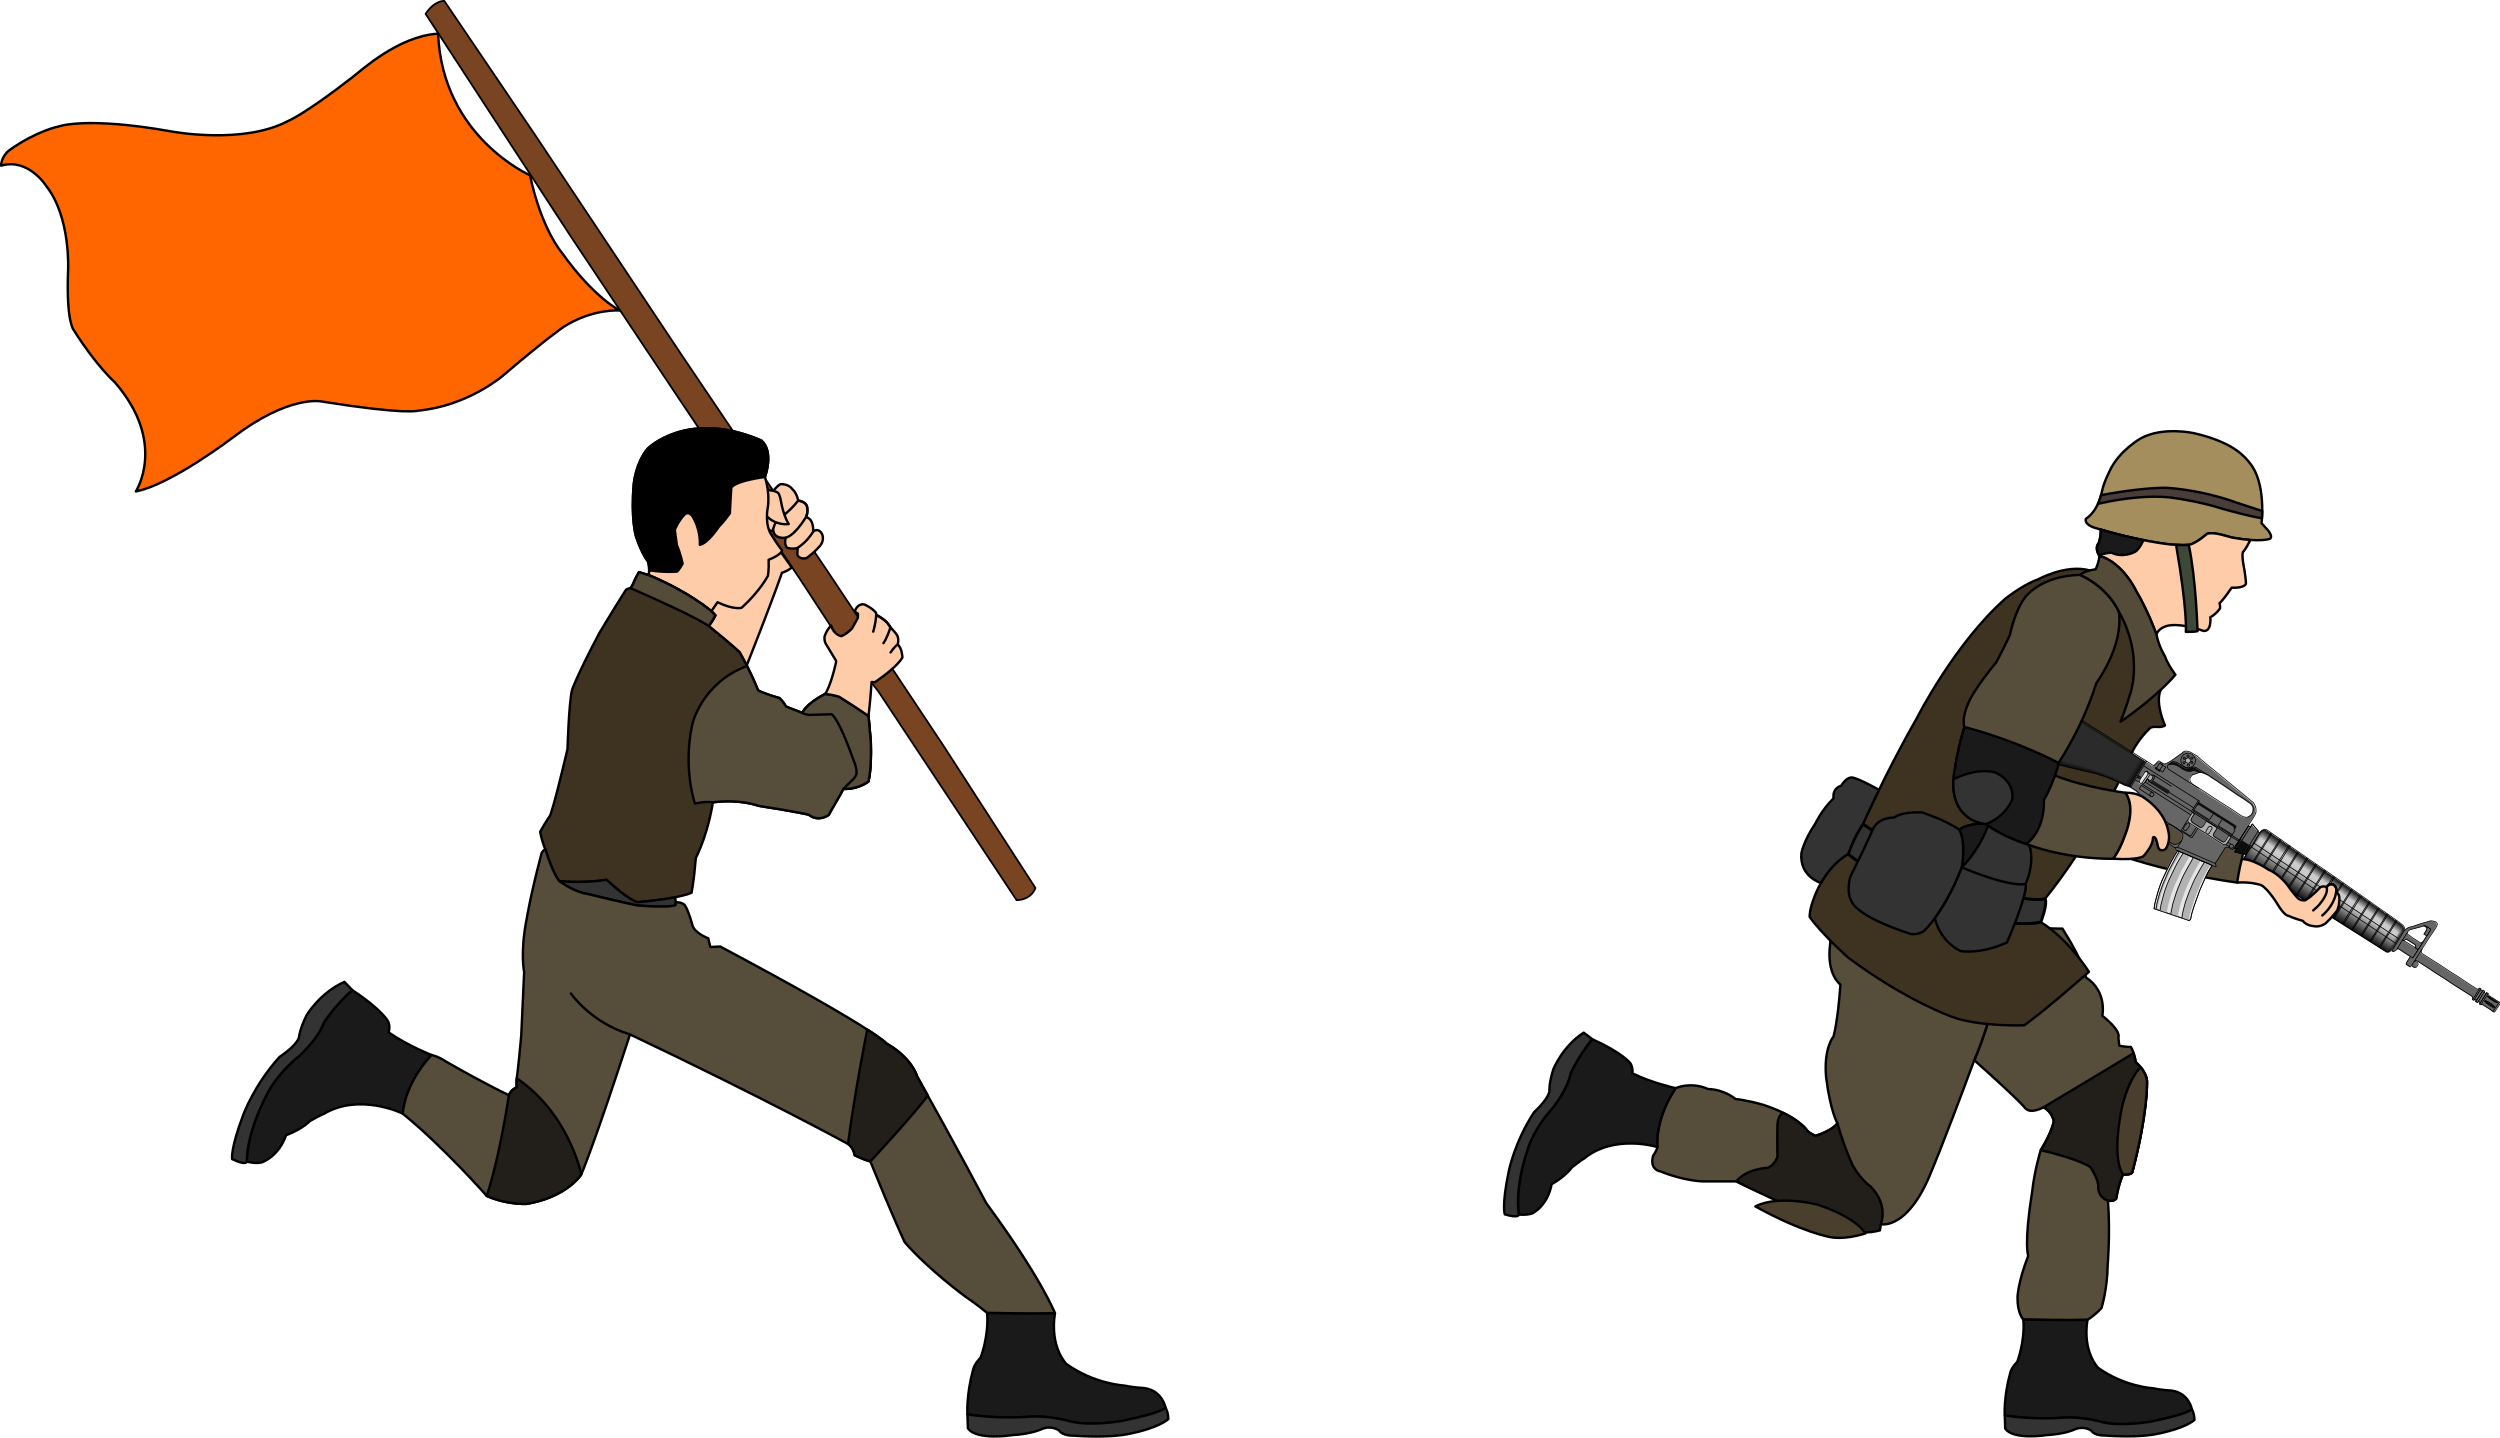 <svg xmlns="http://www.w3.org/2000/svg" width="2196.35" height="1262.956" viewBox="0 0 2059.078 1184.022"><path d="M1680.832 947.32s-5 15.714-7.023 33.71c-7.071 44.446-3.283 53.285-3.283 53.285-8.587 21.971-8.839 34.093-8.839 34.093-.253 13.384 4.798 18.435 4.798 18.435 35.356.758 52.78.253 52.78.253 7.83-5.051 11.617-9.85 11.617-9.85s4.799-15.152 5.051-35.102c0 0 2.273-25.759.253-53.286 5.303 1.01 6.818-1.767 6.818-1.767s1.263-9.597 5.556-19.95c0 0 8.081 1.262 7.986-3.035 12.5-47.5 11.786-72.857 11.786-72.857s.714-7.5-9.286-16.429c0 0-1.071-7.5-3.928-12.5 0 0-5 0-9.643-1.071l-.714-6.786s3.214-4.643-13.215-17.857c0 0 4.286-20-13.543-31.595 0 0 .505-8.587-19.314-40.191 0 0-25.714.357-39.224-4.269-18.234 79.31-33.386 112.645-33.386 112.645 39.039 34.838 41.896 39.481 41.896 39.481 4.643 5.357 15.178-.714 15.178-.714 7.322 3.928 8.393 11.428 8.393 11.428s-.893 8.036-10.714 23.929zM1847.574 697.969s-50.714-12.143-114.648-49.018c-5.714 10.153-14.712 28.49-22.479 40.422l-.015 1.096c59.642 27.5 132.142 36.428 132.142 36.428s4.286-12.857 5-28.928z" fill="#564e3b" fill-rule="evenodd" stroke="#000" stroke-width="2" stroke-linecap="round" stroke-linejoin="round"/><path d="M1783.158 597.424c-3.466 2.902-9.693-.27-12.617 2.537-15.396 14.777-20.213 33.324-20.213 33.324s-27.274 59.094-65.925 106.892c0 0-9.285 4.286-47.142-7.857 0 0-54.286-19.286-102.858-53.571 0 0 18.572-42.143 44.286-87.143 0 0 31.429-62.143 73.488-98.96 16.668-12.627 26.116-15.282 26.116-15.282s23.295-13.027 42.867-7.535c41.29 43.248 58.462 98.3 58.462 98.3-4.861 11.334 3.536 29.295 3.536 29.295z" fill="#3e3321" fill-rule="evenodd" stroke="#000" stroke-width="2" stroke-linecap="round" stroke-linejoin="round"/><path d="M1869.582 443.749s2.857-1.25-1.429-6.786c0 0-4.107-4.643-5.483-6.05 0 0 4.2-33.465-10.052-50.022-3.018-3.51-11.675-16.412-45.776-24.15 0 0-25.474-5.671-43.689 4.329 0 0-18.214 10.179-25.892 27.5-6.024 12.184-6.04 17.301-6.786 19.286-1.429 5.178-2.543 7.134-2.543 7.134s-3.529 8.401-9.957 12.33c-1.25 4.554 6.071 6.964 6.071 6.964 34.822 11.072 63.036 14.107 63.036 14.107 9.84.92 15.648.415 15.648.415 6.495-1.307 15.066-9.165 15.066-9.165 5.971-2.024 18.342 2.846 21.173 3.23 23.292 4.092 30.613.878 30.613.878z" fill="#a48e5d" fill-rule="evenodd" stroke="#000" stroke-width="2" stroke-linecap="round" stroke-linejoin="round"/><path d="M1863.03 426.744s-5.234-.138-33.09-7.817c0 0-17.144-5.893-43.394-9.286-4.42-.288-24.107-2.463-58.614 5.349 0 0 1.114-1.956 2.543-7.134 35.893-6.786 54.286-6.072 54.286-6.072 32.142 2.322 57.142 12.143 57.142 12.143a5316.104 5316.104 0 0121.338 6.976 113.204 113.204 0 01-.212 5.841z" fill="#483e37" fill-rule="evenodd" stroke="#000" stroke-width="2" stroke-linecap="round" stroke-linejoin="round"/><path d="M1828.51 501.07s-2.857 4.464-8.035 7.321c.536 3.75-.573 7.337-.573 7.337s-1.263 5.05-5.677 3.735c0 0-14.464-5.714-26.607-4.464 0 0-8.572.535-11.531 7.421 0 0-6.62-18.716-16.92-36.113 0 0-10.625-22.863-30.052-28.536 0 0-4.294-6.061-.505-10.48 0 0 1.894-5.304 1.631-11.099 31.912 9.517 56.841 12.2 56.841 12.2 9.84.919 15.648.414 15.648.414 6.495-1.307 15.066-9.165 15.066-9.165 5.971-2.024 18.342 2.846 21.173 3.23 5.776 1.015 10.57 1.58 14.514 1.857-3.908 7.992-6.18 10.012-6.18 10.012-1.114 3.83 1.208 14.187 1.208 14.187 1.57 10.183 1.317 11.95 1.317 11.95s-1.137 3.663-11.743 3.158c-6.566 9.722-9.975 12.753-9.975 12.753.63 2.778.4 4.282.4 4.282z" fill="#fca" fill-rule="evenodd" stroke="#000" stroke-width="2" stroke-linecap="round" stroke-linejoin="round"/><path d="M1765.382 444.866a383.493 383.493 0 01-35.141-8.674c.263 5.795-1.631 11.098-1.631 11.098-3.789 4.42.505 10.48.505 10.48.646-1.7 9.931-2.593 9.931-2.593 9.643 4.822 19.465-.714 19.465-.714s3.214-1.429 6.871-9.597z" fill="#1a1a1a" fill-rule="evenodd" stroke="#000" stroke-width="2" stroke-linecap="round" stroke-linejoin="round"/><path d="M1802.73 448.806s-3.795.33-10.445-.03c9.56 55.21 8.045 71.624 8.045 71.624 6.395.313 9.61-.58 9.61-.58s-1.072-42.143-7.21-71.014z" fill="#3e4837" fill-rule="evenodd" stroke="#000" stroke-width="2" stroke-linecap="round" stroke-linejoin="round"/><path d="M1652.975 776.249s17.143-38.929 15.357-48.215c0 0 7.5-15 3.571-30.357 0 0-3.214-8.571-33.928-19.286 0 0-16.429-1.071-24.286 5 5.714 10 2.143 31.072 2.143 31.072-7.721 19.996-16.21 33.627-22.244 41.804 5.101 20.696 21.53 27.124 21.53 27.124s16.071 2.858 37.857-7.142z" fill="#333" fill-rule="evenodd" stroke="#000" stroke-width="2" stroke-linecap="round" stroke-linejoin="round"/><path d="M1637.975 678.391s-16.429-1.071-24.286 5c5.714 10 2.143 31.072 2.143 31.072 16.786-17.5 22.143-36.072 22.143-36.072z" fill="#1a1a1a" fill-rule="evenodd" stroke="#000" stroke-width="2" stroke-linecap="round" stroke-linejoin="round"/><path d="M1590.219 966.13s-6.887 18.333-16.887 29.404c0 0-11.071 14.286-24.286 12.857 0 0-53.214-2.5-118.928-35.357h-27.143s-15 0-35.357-8.214c0 0-9.286-1.071-6.072-12.857 0 0 3.215-4.643 3.572-7.143 0 0-2.857-21.786 15-48.571 0 0 12.143-5.715 26.785.714 13.572.357 22.5 8.214 22.5 8.214s8.929.714 23.572 5c28.571 9.643 35.536 21.072 35.536 21.072 2.678 2.857 6.964 4.285 6.964 4.285 15-5 17.857-10.357 17.857-10.357s-5.714-9.643-9.286-37.857c-2.143-24.286 6.072-33.571 6.072-33.571s3.571-11.786 5.714-42.858c0 0-11.786-7.857-8.446-33.66 0 0 1.01-25.253 14.875-73.84 28.562 23.333 74.524 42.526 74.524 42.526 27.905 10.386 48.736 13.82 62.68 14.634-18.234 79.31-33.386 112.645-33.386 112.645-26.769 72.226-35.86 92.934-35.86 92.934z" fill="#564e3b" fill-rule="evenodd" stroke="#000" stroke-width="2" stroke-linecap="round" stroke-linejoin="round"/><path d="M1851.338 680.478l1.528.966 1.571-2.484 4.906 5.776-.362.573 1.72 1.088-11.356 17.958-1.72-1.087-.362.573-7.321-1.956 1.449-2.292-1.84-.896 11.787-18.219z" fill="#666"/><path d="M-358.788 1284.944h2.872v-4.668l11.488 3.59v1.077h3.231v33.75h-3.23v1.076l-11.489 3.59v-4.308l-3.23.36.36-34.467" fill="none" stroke="#000" stroke-linecap="round" stroke-linejoin="round" transform="matrix(.532 .337 -.336 .532 2474.61 117.474)"/><path d="M1858.98 685.31l-11.355 17.958 1.72 1.088 4.47-7.07-1.72-1.087 6.885-10.89z" fill="#0d0d0d"/><path d="M-344.428 1284.944v33.75h3.231v-13.286h-3.23" fill="none" stroke="#000" stroke-linecap="round" stroke-linejoin="round" transform="matrix(.532 .337 -.336 .532 2474.61 117.474)"/><path d="M1852.865 681.443l-11.475 18.15-1.84-.897 4.59-7.26 1.528.967 7.198-10.96z" fill="#0d0d0d"/><path d="M-355.918 1284.944v34.107l-3.23.36v-13.644h2.871" fill="none" stroke="#000" stroke-linecap="round" stroke-linejoin="round" transform="matrix(.532 .337 -.336 .532 2474.61 117.474)"/><path d="M1846.222 691.95l6.114 3.866-5.074 8.024-7.321-1.955 6.28-9.934zM1767.26 627.316l-95.537-60.407-.07-.312-.642-.673-.765-.484-1.076-.413-.623.14-.815.02-.624.14-.865.523-.986.714-.916 1.025-1.037 1.216-1.157 1.408-2.346 4.133-3.14 4.967-3.313 5.661-3.432 5.852-3.191 5.47-2.83 4.897-1.982 3.56-1.017 2.03-.534 1.268-.655 1.458-.151 1.509.351 1.559.331.745.332.744.714.987.834.795.956.604 1.458.654 1.65.776 1.77.584 6.316 1.855 10.41 2.57 12.874 3.328 13.811 3.116 13.186 3.256 11.416 2.672 7.755 1.695 2.967.806.503.05 1.458.656 2.465.755 2.655.877 3.037 1.118 2.916 1.31 2.726 1.188 2.152.826 1.84.896 1.84.896 1.65.776 1.579.463 1.076.413.885.293.694.17.191.122 12.892-21.262z" fill="#0d0d0d"/><path d="M1671.604 567.1l94.393 59.684-.413 1.076-3.503 5.54-2.225 3.942-6.403 10.126-.19-.121-.695-.172-.885-.292-1.076-.413-1.58-.464-1.649-.775-1.649-.776-1.84-.896-2.153-.826-2.725-1.188-2.725-1.189-3.038-1.118-2.655-.876-2.152-.826-1.579-.464-.573-.362-3.088-.616-8.016-2.127-11.225-2.551-12.995-3.136-13.57-3.498-12.491-3.086-10.099-2.641-6.437-1.664-1.77-.584-1.65-.776-2.293-1.45-.834-.795-.523-.865-.332-.745-.33-.745-.352-1.559.342-1.388.343-1.387.534-1.267 1.016-2.031 1.863-3.37 2.708-4.705 3.07-5.279 3.32-5.667 3.382-5.348 2.95-5.088 3.383-5.35 1.036-1.216 1.107-.905.674-.643.865-.523.936-.21.624-.14.503.05 1.076.413.955.604.452.553.192.122z" fill="#141414"/><path d="M1671.363 567.483l93.242 58.956-.413 1.076-1.328 2.102-1.863 3.368-8.456 13.374-.312.07-.382-.242-1.076-.413-1.197-.222-1.267-.533-1.65-.776-1.649-.776-1.84-.896-2.032-1.017-2.534-1.068-2.846-.997-3.037-1.118-2.535-1.068-2.082-.514-1.458-.655-.694-.171-3.349-1.048-8.137-1.936-10.983-2.934-12.996-3.135-13.377-3.378-12.18-3.155-9.908-2.52-6.125-1.734-1.649-.776-1.58-.464-2.292-1.45-.835-.794-.522-.866-.332-.744-.331-.745-.16-1.438.154-1.504.222-1.197.536-1.27 1.087-1.719 1.862-3.368 2.588-4.515 2.95-5.089 3.192-5.471 3.07-5.28 6.403-10.125 1.036-1.216.795-.835.986-.713.745-.332.744-.331.624-.14.694.17 1.076.414.764.483.453.553.191.122z" fill="#1c1c1c"/><path d="M1671.12 567.865l92.1 58.233-.413 1.076-1.138 2.222-1.933 3.057-1.983 3.56-4.107 6.494-1.64 2.172-.484.765-.19-.121-.504-.05-.885-.293-1.267-.534-1.268-.534-1.458-.654-1.65-.776-1.84-.896-2.03-1.017-2.536-1.068-2.846-.998-2.656-.877-2.534-1.067-2.152-.826-1.58-.464-.693-.171-3.54-1.169-8.017-2.127-10.983-2.933-12.684-3.207-13.066-3.447-12.18-3.156-9.595-2.59-5.935-1.613-1.77-.585-1.458-.654-2.102-1.329-.834-.795-.523-.865-.453-.553-.21-.936-.16-1.439.03-1.317.526-1.262.413-1.075.896-1.84 1.863-3.369 2.345-4.133 2.95-5.087 3.14-4.967 3.07-5.28 2.709-4.705 2.295-3.63 1.157-1.407.725-1.147 1.107-.904.674-.643.865-.523.624-.14.815-.02.503.05 1.076.414.764.483.452.553.192.121z" fill="#242424"/><path d="M1670.88 568.247l90.954 57.51-.293.885-1.137 2.222-1.62 2.986-6.161 9.743-1.52 1.98-.483.765-.191-.121-.503-.05-.885-.293-1.076-.413-1.458-.655-1.459-.654-1.649-.776-1.65-.775-2.03-1.017-2.344-.947-2.846-.997-2.534-1.068-2.656-.877-1.96-.705-1.459-.654-.885-.293-3.852-1.099-7.895-2.317-10.984-2.934-12.562-3.397-12.875-3.326-11.868-3.226-9.405-2.47-5.623-1.683-1.77-.584-1.267-.534-2.102-1.33-.834-.794-.523-.865-.452-.553-.332-.745-.16-1.439.332-1.384.222-1.197.413-1.075 1.087-1.72 1.741-3.177 2.346-4.133 2.708-4.706 2.95-5.088 2.828-4.897 6.038-9.549.916-1.025.795-.834.986-.714.744-.331.624-.14.624-.141.815-.02.885.292.643.675.573.362.071.312z" fill="#2b2b2b"/><path d="M-516.768 1284.944h-179.51l-.359-.359-1.433-.359h-1.437l-1.795.36-.718.717-1.077.718-.718.718-.718 1.436-.718 1.795-.359 2.154-.359 2.513-.359 2.873.36 7.54v9.334l.358 10.412.36 10.77.358 10.053.36 8.976.358 6.462.36 3.59.358 2.154.36 2.514 1.076 2.154 1.795 1.795 1.077.72 1.077.716 1.795.72 1.795.358h1.795l2.513-.359 2.872-.359 2.872-.718 10.053-2.872 16.156-5.386 20.105-6.462 21.183-7.54 20.464-6.82 17.592-6.105 11.848-4.308 4.667-1.436.718-.359 2.513-.359 3.95-1.077 4.307-1.077 5.026-1.077 5.026-.718 4.667-.718 3.59-.718 3.231-.359 3.231-.359 2.872-.359 2.513-.718 1.795-.359 1.436-.359 1.077-.359h.36l-.74-39.489" fill="none" stroke="#000" stroke-linecap="round" stroke-linejoin="round" transform="matrix(.532 .337 -.336 .532 2474.61 117.474)"/><path d="M1768.355 685.237l7.711-13.042-.19-.12.12-.192.05-.503-.07-.311.05-.503-.452-.554-.26-.432-.644-.675-11.274-7.128-2.536 4.013-.433.26-.554.454-.553.451-.674.644-.675.644-.744.331-.745.332-1.8.733-4.176 1.104-5.664 1.767-6.276 1.901-6.287 1.907-5.232 1.506-3.984 1.225-1.247.28-.121.192-.311.07-.605.955-.05.503.21.936.523.865 1.166 1.54 1.81 2.213 2.07 2.647 2.263 2.767 2.07 2.647 1.81 2.215 1.478 1.469.453.553.713.986.956.604 1.076.414 1.197.221.503.051.432-.261.554-.452.724-1.147.293-.885.222-1.197.221-1.197 2.355-1.185 2.475-1.377 19.268-9.745 2.799 1.487z" fill="#0d0d0d"/><path d="M1763.395 661.776l11.082 7.007.452.553.453.554.26.432-.05.503.141.624-.242.382.07.312-2.536 4.012-1.138 2.222-3.624 5.731-.05.503-3.974-.908-18.644 9.606-2.354 1.185-2.545 1.065-.031 1.318-.102 1.006-.292.885-.483.765-.433.26-.553.453-.433.262-.503-.051-1.006-.101-1.076-.413-1.025-.916-.644-.674-.452-.553-1.167-1.54-1.93-2.023-2.07-2.646-2.072-2.647-2.191-2.456-1.619-2.093-.975-1.418-.402-1.057-.14-.624.171-.693.362-.573.554-.453.433-.261.432-.261.191.12 1.369-.472 3.672-1.154 5.232-1.506 5.975-1.837 5.976-1.837 5.544-1.576 3.983-1.225 1.801-.733.745-.332.553-.452.674-.643.745-.332.553-.452.343-.543.433-.261 2.537-4.012z" fill="#141414"/><path d="M1763.395 661.776l10.7 6.765.643.674.261.433.141.624.261.432-.05.503-.242.382.07.312-2.416 3.821-1.258 2.414-3.745 5.922-5.03-.506-17.9 9.274-2.163 1.307-2.545 1.064-.222 1.197-.101 1.006-.293.886-.604.955-.553.452-.503-.051-.432.262-1.197-.222-1.911-1.208-.644-.675-.453-.553-1.166-1.54-1.74-1.901-2.07-2.647-2-2.335-1.88-2.526-1.619-2.093-1.095-1.228-.141-.623-.261-.433.05-.503.604-.956.675-.643.865-.522.554-.453.623-.14 1.369-.473 3.551-.964 5.04-1.626 5.856-1.646 5.664-1.768 5.352-1.696 3.863-1.034 1.802-.733.432-.262.866-.523.553-.451.674-.644.554-.453.433-.26 2.766-4.376z" fill="#1c1c1c"/><path d="M1763.466 662.088l10.891 6.886.261.433.14.624.141.623-.05.503-.12.191-.051.503-3.745 5.922-1.137 2.222-2.175 3.44-6.206.086-17.346 8.822-1.973 1.426-2.545 1.065-.222 1.197-.101 1.006-.172.694-.362.573-.553.452-.433.261-.311.07-.625.141-.885-.292-1.076-.414-.955-.604-.714-.986-.382-.242-1.167-1.54-1.739-1.902-1.686-2.399-2.192-2.456-1.809-2.214-1.427-1.973-.975-1.418-.262-.432-.07-.312.05-.504.242-.381.795-.835.986-.714.866-.523 1.056-.401.553-.453.312-.07 1.248-.28 3.36-1.085 4.92-1.436 5.352-1.697 5.664-1.767 4.92-1.436 3.672-1.155 1.992-.612.433-.262.553-.452.674-.643.745-.332.553-.452.363-.573.311-.07 2.404-3.802z" fill="#242424"/><path d="M1763.466 662.088l10.509 6.645.332.744.07.312.14.624-.05.503-.05.502-3.745 5.922-1.138 2.223-2.174 3.439-7.454.367-16.41 8.61-1.973 1.428-2.545 1.064-.101 1.006-.293.886-.171.694-.725 1.146-.432.261-.503-.05-.503-.052-1.006-.1-1.076-.413-.644-.675-.834-.795-.261-.432-1.096-1.228-1.74-1.902-1.81-2.214-1.88-2.526-1.81-2.214-1.357-1.66-.975-1.42-.261-.432.05-.503.484-.764.915-1.026 1.177-.592 1.178-.593 1.177-.593.936-.21.311-.07 1.178-.594 3.239-.893 4.607-1.365 5.352-1.697 5.353-1.696 4.92-1.436 3.671-1.155 1.49-.663.623-.14.554-.453.553-.452.553-.452.554-.452.553-.452 2.532-4.004z" fill="#2b2b2b"/><path d="M1763.658 662.21l9.553 6.04.453.553.261.433.14.624-.05.503-.05.502.07.312-3.745 5.922-1.016 2.031-2.175 3.439-8.631.96-15.857 8.158-1.47 1.478-2.927.823-.1 1.006-.102 1.006-.966 1.528-.433.262-.503-.051-.312.07-1.006-.101-1.91-1.208-.644-.674-.261-.432-1.096-1.228-1.427-1.973-1.93-2.023-1.69-2.405-1.74-1.902-1.235-1.852-1.096-1.227-.07-.312.05-.503.604-.955 1.107-.905 1.61-.854 1.488-.663 1.369-.472.865-.523.312-.07 1.368-.472 2.928-.823 4.607-1.365 5.04-1.627 5.041-1.627 4.728-1.556 3.36-1.085 1.56-.351.553-.452.554-.453.744-.331.554-.452.362-.573.433-.262.241-.382.312-.07 2.172-3.435z" fill="#333"/><path d="M1763.658 662.21l4.012 2.536 1.599 1.278 4.012 2.538.262.432.14.624-.05.503-.05.503-.051.503-4.71 7.45-.897 1.84-.966 1.528-10 1.432-14.921 7.948-1.47 1.478-2.927.823-.1 1.005-.173.695-.17.693-.363.574-.433.261-.432.261-.312.07-.503-.05-.885-.293-1.076-.414-.764-.483-.644-.674-.262-.432-1.095-1.228-1.358-1.66-1.618-2.094-1.81-2.214-1.619-2.093-1.165-1.54-.785-1.297-.261-.433.846-1.338 1.419-.975 1.61-.853 1.801-.734 1.61-.855 1.247-.28.433-.262.936-.21 3.048-1.014 4.296-1.296 4.92-1.436 5.04-1.626 4.295-1.296 3.17-1.205 1.559-.351.433-.262.553-.452.554-.452.553-.453.553-.452.554-.452 2.403-3.802z" fill="#3b3b3b"/><path d="M1763.728 662.521l9.171 5.8.14.623.262.432-.05.503-.172.694-.05.503-4.469 7.068-.896 1.84-.966 1.528-11.056 1.834-14.368 7.496-1.4 1.79-2.685.44-.102 1.006-.292.886-.846 1.337-.432.261-.503-.05-.503-.05-.885-.294-.885-.292-.643-.674-.644-.674-.382-.241-.905-1.108-1.357-1.66-1.618-2.093-1.619-2.094-1.548-1.78-1.236-1.852-.714-.986-.261-.433.604-.955.553-.452 1.73-1.045 1.923-.925 2.112-.803 1.801-.734 1.056-.401.624-.141 1.057-.402 2.736-.944 4.175-1.104 4.729-1.557 4.728-1.557 4.105-1.415 3.049-1.014 1.559-.351.433-.262.553-.452.554-.453.553-.451.353-.56.433-.26.241-.383.191.121 2.054-3.247z" fill="#424242"/><path d="M1763.728 662.521l8.98 5.678.14.624-.05.503.14.624-.24.382-.051.502-6.281 9.935-12.234 2.427-13.623 7.164-1.209 1.91-2.685.44-.293.886-.17.694-.172.694-.242.382-.744.332-.936.21-.885-.292-1.72-1.087-.452-.554-.261-.432-.905-1.107-1.357-1.66-1.548-1.782-1.427-1.972-1.55-1.781-1.165-1.54-.714-.986-.07-.312.604-.955.865-.523 1.731-1.044 2.234-.995 2.233-.994 2.113-.803 1.368-.473.624-.14 1.056-.402 2.737-.944 3.672-1.155 4.416-1.486 4.608-1.365 3.984-1.225 2.857-1.134 1.369-.472.433-.262.432-.26.554-.454.553-.451.553-.453.433-.262 2.279-3.604z" fill="#4a4a4a"/><path d="M1763.728 662.521l8.216 5.195.261.433.262.432.14.624-.05.503-.05.503-6.403 10.125-13.29 2.829-12.878 6.832-1.208 1.91-2.686.44-.464 1.58-.483.764-.745.332-.935.21-.885-.292-1.528-.966-.453-.554-.261-.432-.905-1.107-1.166-1.54-1.358-1.66-1.548-1.781-1.236-1.852-1.287-1.348-.714-.986.051-.504.242-.382.553-.452.865-.522 2.043-1.116 2.354-1.186 2.546-1.064 2.303-.683 1.49-.663.744-.331.935-.211 2.617-.752 3.48-1.276 4.296-1.295 4.296-1.295 3.793-1.346 2.736-.944 1.369-.472.432-.261.433-.262.553-.452.554-.452.362-.573.433-.261 2.152-3.404z" fill="#525252"/><path d="M1763.92 662.643l6.114 3.865.834.795 1.147.725.261.433-.05.503-.05.503-.172.694-6.04 9.552-14.658 3.3-12.255 6.692-.896 1.84-2.877.32-.152 1.51-.603.954-.745.332-.694-.172-.886-.292-.884-.293-.644-.674-.643-.674-.192-.12-.904-1.108-.975-1.418-1.358-1.66-1.357-1.661-1.357-1.66-.975-1.42-.714-.985-.07-.312.433-.261.674-.644.865-.523 2.355-1.185 2.545-1.065 2.857-1.135 2.425-.874 1.8-.733.624-.14 1.057-.403 2.304-.682 3.481-1.276 3.983-1.224 4.105-1.417 3.36-1.084 2.737-.944 1.369-.473.311-.07.553-.452.242-.382.553-.452.554-.452.241-.382.433-.262 1.907-3.016z" fill="#595959"/><path d="M1763.92 662.643l2.102 1.328 1.216 1.037 4.395 2.779.14.623-.05.503-.05.503-.051.503-.242.382-.05.503-.121.19-.554.453-4.953 7.834-15.714 3.702-11.51 6.36-.897 1.841-2.877.32-.342 1.387-.484.765-.623.14-.815.02-.885-.292-1.529-.967-.452-.552-.07-.312-.835-.795-.975-1.42-1.357-1.66-1.167-1.538-1.166-1.54-1.096-1.228-.523-.866-.07-.312.362-.572.745-.332.986-.714 2.545-1.064 2.979-1.327 2.978-1.326 2.737-.944 1.8-.733.624-.14 1.057-.403 2.303-.682 3.17-1.206 3.864-1.034 3.792-1.345 3.36-1.085 2.425-.873 1.248-.281.241-.382.433-.262.554-.452.553-.452.363-.573.432-.261 2.038-3.223z" fill="#616161"/><path d="M1763.985 662.951l7.07 4.47.07.312.261.433-.05.503-.05.502-.172.694-.242.382-.05.503-.312.07-4.953 7.834-17.203 4.366-10.645 5.837-.826 2.152-2.756.13-.222 1.196-.674.644-.433.261-1.006-.1-.694-.172-.765-.483-.643-.674-.574-.363-.07-.312-.834-.795-.785-1.297-1.166-1.54-1.287-1.348-1.166-1.54-.784-1.298-.644-.675.05-.503.433-.26.865-.524.987-.714 2.666-1.256 3.29-1.396 3.36-1.084 2.857-1.135 2.113-.804.744-.33.815-.02 2.113-.804 3.048-1.014 3.672-1.155 3.481-1.276 3.169-1.205 2.304-.682 1.056-.403.433-.26.433-.263.553-.451.242-.383.553-.452.242-.382.433-.262 1.671-2.643z" fill="#696969"/><path d="M1763.985 662.951l6.688 4.229.261.432.07.312.14.624-.362.573-.05.503-.05.503-.484.764-.432.26-3.745 5.923-.675.644-.241.382-18.069 4.888-10.212 5.576-.514 2.082-2.947.008-.222 1.197-.363.574-.624.14-.814.02-.765-.484-.885-.292-.453-.553-.573-.363-.07-.312-.714-.986-.905-1.107-1.095-1.228-.976-1.418-1.166-1.54-.713-.986-.523-.866-.07-.312.552-.451.866-.523 1.177-.593 2.978-1.327 3.481-1.275 3.482-1.276 3.169-1.205 2.112-.803.936-.21.744-.332 1.992-.613 2.858-1.135 3.36-1.084 3.36-1.085 3.048-1.014 2.113-.804 1.056-.401.433-.262.433-.261.241-.383.554-.452.242-.382.432-.262 1.913-3.025z" fill="#707070"/><path d="M1764.177 663.072l6.305 3.987.07.312.262.433-.05.502-.172.694-.242.382-.171.694-.604.955-.795.835-2.295 3.63-.916 1.025-.604.955-19.437 5.36-9.276 5.365-.514 2.082-2.947.008-.102 1.007-.553.452-.624.14-.815.02-1.91-1.208-.453-.553-.191-.12-.523-.866-.904-1.108-1.096-1.227-.784-1.298-1.096-1.228-.714-.986-.523-.866.121-.191.553-.452.866-.523 1.177-.593 3.29-1.396 3.914-1.537 3.601-1.466 3.36-1.085 2.425-.873.745-.332.935-.21 1.801-.734 2.736-.944 3.049-1.014 3.169-1.206 2.737-.943 1.992-.613 1.056-.402.312-.07.242-.382.553-.452.23-.364.553-.452.363-.573.312-.07 1.57-2.484z" fill="#787878"/><path d="M1764.177 663.072l2.675 1.692 1.026.916 2.483 1.57-.05.503-.05.503-.051.503-.363.573-.05.503-.725 1.146-.674.643-2.174 3.439-.795.834-.725 1.147-20.493 5.761-8.724 4.914-.323 2.202-2.947.008-.292.886-.242.382-.624.14-.694-.171-.885-.292-.573-.363-.644-.674-.382-.242-.07-.311-.644-.674-.713-.987-.906-1.106-.974-1.42-.714-.986-.714-.986-.452-.553.05-.503.745-.332.865-.522 1.368-.472 3.411-1.588 3.914-1.536 4.105-1.416 3.602-1.467 2.424-.872 1.057-.403.624-.14 1.68-.542 2.545-1.065 2.928-.823 2.857-1.135 2.616-.753 1.921-.924.936-.211.12-.191.433-.261.242-.382.553-.453.242-.382.432-.26 1.8-2.847z" fill="#7f7f7f"/><path d="M1764.177 663.072l.382.242.262.433 4.967 3.14.07.313.07.311-.05.503-.171.694-.05.503-.967 1.528-.795.835-1.933 3.056-.794.834-.604.956-21.862 6.233-7.788 4.703-.323 2.203-2.947.008-.172.694-.553.452-.503-.05-.694-.172-.693-.172-.765-.483-.453-.553-.382-.242-.07-.312-.644-.674-.523-.866-.905-1.106-.904-1.108-.594-1.177-.834-.795-.14-.624.674-.643 2.545-1.065 3.723-1.658 4.225-1.606 4.227-1.607 3.792-1.345 2.737-.945.935-.21.744-.331 1.49-.663 2.303-.683 2.737-.944 2.546-1.065 2.424-.873 1.8-.733.625-.141.433-.262.432-.26.484-.766.553-.452 1.933-3.057z" fill="#878787"/><path d="M1764.248 663.385l5.159 3.261.26.433.071.312-.362.573-.05.503-.172.694-.966 1.528-.675.644-1.208 1.91-.915 1.025-1.088 1.72-23.109 6.514-7.164 4.563-.131 2.323-3.018-.304-.171.694-.242.382-.694-.171-.503-.051-1.91-1.208-.262-.433-.191-.12-.453-.554-.523-.865-.713-.987-.905-1.107-.714-.986-.522-.866-.262-.432.866-.523 2.666-1.256 3.913-1.536 4.538-1.678 4.537-1.677 3.914-1.537 2.737-.945 1.056-.401.744-.332 1.369-.472 2.112-.803 2.425-.874 2.424-.873 2.233-.994 1.68-.542.625-.141.432-.262.12-.19.434-.262.604-.955.432-.261 1.564-2.474z" fill="#8f8f8f"/><path d="M1764.248 663.385l4.012 2.537.453.553.573.362-.05.503-.051.503-.242.382-.171.694-1.087 1.72-.554.452-1.208 1.91-.795.835-.966 1.528-24.286 7.108-6.42 4.23-.131 2.323-3.018-.303-.05.503-.433.262-.503-.051-.694-.172-1.337-.846-.452-.553-.382-.242-.453-.553-.523-.865-.522-.866-.714-.986-.523-.865-.644-.675-.261-.432.986-.714 2.858-1.134 4.225-1.607 4.658-1.869 4.85-1.747 4.105-1.416 3.048-1.014 1.177-.593.503.05 1.298-.782 1.992-.613 2.113-.804 2.233-.993 1.992-.613 1.49-.663.623-.14.12-.191.433-.262.253-.4.433-.261 2.053-3.248z" fill="#969696"/><path d="M1764.44 663.506l2.101 1.329.644.674 1.72 1.087-.051.503-.05.503-.363.573-.172.694-.966 1.528-.674.643-1.087 1.72-.675.644-.966 1.528-25.464 7.7-5.745 3.587.06 2.444-3.023-.31-.242.383-.311.07-.503-.05-.694-.173-1.146-.725-.453-.553-.19-.12-.071-.312-.453-.553-.452-.554-.523-.865-.523-.866-.644-.674-.33-.745-.383-.241 1.177-.593 2.978-1.326 4.538-1.678 4.849-1.747 5.161-1.817 4.226-1.607 3.169-1.206 1.248-.28.433-.262 1.368-.472 1.489-.663 2.113-.803 1.921-.925 1.801-.733 1.369-.472.623-.14.363-.574.432-.261.725-1.146.312-.07 1.326-2.098z" fill="#9e9e9e"/><path d="M1764.44 663.506l.573.362.452.554 3.057 1.933.07.311-.12.191-.051.503-.171.694-1.45 2.293-.553.452-.967 1.529-.674.643-.725 1.147-.312.07-26.64 8.292-5.001 3.257.441 2.685-3.4-.545.071.312-.433.261-3.058-1.933.121-.19-.261-.433-.452-.554-.523-.865-.453-.553-.331-.745-.453-.554-.261-.432 1.177-.592 3.17-1.206 4.537-1.678 5.282-2.009 5.473-1.887 4.538-1.677 3.36-1.085 1.056-.402.624-.141 1.057-.402 1.489-.663 1.8-.733 1.61-.854 1.68-.542 1.178-.593.432-.261.312-.07.363-.574.432-.261 1.937-3.063z" fill="#a6a6a6"/><path d="M1764.631 663.627l.382.242.453.553 2.675 1.692.07.311.07.312-.362.573-.171.694-.362.573-.051.503-.362.573-.433.262-.12.19-.554.453-.484.765-.674.643-.362.573-.675.644-.362.573-27.697 8.695-4.257 2.924.442 2.685-3.4-.545.07.312-.502-.05-2.102-1.33-.261-.432-.382-.242-.262-.432-.261-.433-.332-.744-.452-.553-.453-.554-.261-.433-.07-.31 1.177-.594 3.29-1.396 4.849-1.747 5.594-2.079 5.473-1.889 4.85-1.747 3.48-1.275 1.247-.281.433-.262 1.057-.401 1.177-.594 1.489-.662 1.68-.542 1.298-.784 1.056-.402.433-.262.12-.19.313-.07.966-1.529.312-.07 1.21-1.913z" fill="#adadad"/><path d="M1764.51 663.818l3.248 2.054.07.312.192.12-.242.382-.05.503-.725 1.146-.171.694-.484.764-.432.262-.363.573-.553.452-.553.452-.484.764-.432.262-.363.573-29.065 9.167-3.633 2.784.754 2.615-3.28-.736-.12.19-.312.071-2.292-1.45-.262-.432-.382-.242-.07-.311-.262-.433-.261-.432-.14-.624-.262-.433-.262-.432-.19-.12 1.297-.784 3.481-1.276 5.161-1.818 5.785-1.957 5.785-1.958 4.97-1.939 3.672-1.154 1.369-.472.432-.261.745-.332 1.177-.593 1.177-.593 1.49-.663 1.056-.401.865-.523.433-.262.598-.945.432-.262 1.45-2.292z" fill="#b5b5b5"/><path d="M1764.51 663.818l1.529.966.452.554 1.147.725-.242.382-.05.503-.725 1.146-.172.694-.362.573-.433.261-.241.383-.433.26-.362.574-.554.452-.362.573-.433.262-.362.573-30.313 9.447-2.697 2.574.754 2.615-3.28-.736-.12.19-1.91-1.208-.453-.553-.574-.362.121-.191-.19-.12-.262-.433-.262-.433-.07-.311-.261-.433-.071-.311-.07-.312 1.368-.472 3.793-1.346 5.161-1.817 6.026-2.34 6.097-2.028 5.161-1.818 3.793-1.345 1.56-.351.12-.191.745-.332.865-.522 1.177-.593 1.177-.593.866-.523.744-.331.312-.07 2.286-3.617z" fill="#bdbdbd"/><path d="M1764.702 663.94l.764.482.453.554 1.337.845-.12.191.07.312-.725 1.146-.172.694-.845 1.338-.433.261-.242.382-.553.453-.553.451-.242.383-.433.261-.24.382-31.491 10.04-2.144 2.122.824 2.926-3.158-.926-.312.07-.382-.242-.261-.432-.574-.363-.452-.553-.382-.242-.262-.432-.19-.12-.071-.312-.191-.121-.07-.312-.07-.312-.071-.311-.071-.312-.191-.12 1.368-.473 4.106-1.416 5.473-1.887 6.217-2.22 6.338-2.41 5.474-1.888 3.983-1.225 1.369-.472.12-.19.745-.332.744-.332.866-.523.865-.522.866-.523.433-.262.352-.558.312-.07 1.812-2.865z" fill="#c4c4c4"/><path d="M1764.702 663.94l-2.054 3.247-3.511 2.593-35.697 12.462.09 1.127 2.504 2.385 3.35 1.048-1.136-2.858 1.71-1.86 32.547-10.441.24-.382.434-.261.241-.382.433-.262.433-.262.241-.382.433-.26 1.323-2.094.172-.694.604-.955-2.365-1.762z" fill="#ccc"/><path d="M-466.138 1361.776l-.718-24.055h-.359v-.359l-.359-.718-.359-.359-.359-.718-1.077-.359-.718-.359-1.436-.359h-21.182v7.54l-.359.718-.359 1.078-.359 1.076-.359 1.437-.359 1.437-.718 1.076-.718 1.078-1.795 2.513-4.667 5.026-6.104 7.18-6.81 7.88-6.82 7.898-5.746 6.462-4.308 5.027-1.436 1.436v.36l-.359.357v1.796l.36.717 1.076 1.078 1.436.718 2.872 1.077 4.308 1.436 5.026 1.795 5.385 1.796 5.026 1.795 4.31 1.437 3.23.718 1.077.358 1.795.72h1.795l1.795-.36 1.795-.718.718-.359.36-.718.358-1.077v-2.154l-.359-1.437-.718-1.795-.718-1.795 2.154-3.59 2.154-3.949 17.592-29.44 5.02-.38" fill="none" stroke="#000" stroke-linecap="round" stroke-linejoin="round" transform="matrix(.532 .337 -.336 .532 2474.61 117.474)"/><path d="M-479.068 1364.646l.718-1.436.36-1.436-.36-1.078-.718-1.076-1.077-1.077-1.077-1.077-1.436-.719-1.795-.358-3.23-.718-3.59-.359-1.437.36-1.437.358-1.077.717-1.077.72-2.154 2.513-3.23 3.95-3.59 4.665-4.309 5.027-3.95 4.667-3.23 4.308-2.514 2.873-.718 1.077h-.359l-.718 1.077-.718 1.076-.359 1.437v1.796l.718 1.795.718.718.718.718 1.437 1.077 1.436.718 3.231 1.437 2.872 1.077 2.154.718 2.154.718 1.436.36.718.358h.718l.36.358v-.358l.717-.359.718-.359 1.077-1.076 1.436-1.078 1.436-1.076 1.437-1.795 1.077-1.796 1.795-2.872 2.513-4.309 2.513-4.667 2.872-5.026 2.513-4.667 2.154-3.95 1.795-2.87.38-1.08" fill="none" stroke="#000" stroke-linecap="round" stroke-linejoin="round" transform="matrix(.532 .337 -.336 .532 2474.61 117.474)"/><path d="M1808.443 622.602l-.663-.151-2.676-1.692-2.031-1.017-1.77-.584-1.509-.152-1.126.09-.866.523-.744.33-.363.574-6.782 4.805-1.972 1.427-1.73 1.044-1.61.854-.865.523-.936.21-.623.141-.312.07-.504-.05-4.012-2.537-4.165 4.051-5.924-3.746-.02-.052-12.9 21.26-.954-.604-.695-.172-.764-.483.261.434 1.458.654 5.351 3.383 1.095 1.228.835.794 1.307 2.163.734 1.801.351 1.56-.03 1.318.019.814.07.312 1.91 1.208 1.218 1.037 6.878 4.35 1.408 1.156 1.025.916.332.745.21.935-.05.503-8.713 13.78 1.72 1.088.885.292 1.338.846.694.17.503.052.433-.261.311-.07.432-.262.121-.191 16.242 10.27 1.045 1.731 1.146.724 1.841.897 3.49 1.671 5.07 2.136 5.45 2.376 5.572 2.186 4.687 1.893 3.299 1.552 1.58.463.19.121.312-.07.311-.07.19.12.121-.191-.069-.312.05-.502-.26-.432-.263-.432.05-.504-.07-.312.052-.503.362-.572.311-.071 7.489-11.844.623-.14.625-.14.693.17.695.173 2.101 1.33.504.05.503.05.503.05.241-.382.433-.26 17.273-27.32.413-1.075.414-1.076.291-.884-.02-.814-.109-1.942-.352-1.56-.593-1.177-.593-1.177-.452-.553-.07-.312-1.981-1.52-5.25-4.39-7.23-5.908-8.446-6.945-8.256-6.823-7.422-6.03-5.249-4.39-2.05-1.83-.383-.242-.261-.433-.383-.242zm9.893 16.15l2.744 2.002 4.395 2.78 5.612 3.815 5.993 4.057 5.802 3.937 4.969 3.141 3.318 2.365 1.326.838.013.008 1.217 1.037.714.987.594 1.177.21.936-.032 1.317-.1 1.006-.221 1.197-1.33 2.101-.986.714-.865.522-.866.522-1.247.281-1.006-.102-1.389-.342-1.266-.533-3.249-2.054-5.229-3.574-13.948-8.82-6.95-4.662-11.655-7.37-.452-.553-.453-.554-.453-.552-.4-1.057-.213-.936.101-1.006 1.208-1.91.433-.261.362-.574.433-.26.312-.07.312-.07.312-.071.432-.261.503.05.433-.261.744-.332.624-.14.745-.33.623-.142.312-.07.312-.07.312-.07.502.05 1.006.1 1.006.103 1.268.534 1.458.654 1.65.775zm-35.2 37.915l.956.604-.121.19-.433.262-.624.14-.744.332-.675.643-.865.522-.673.644-.847 1.339-.172.692-.05.504-.17.693-.172.694.019.815.212.935.21.936.815-.02.05-.503.414-1.076.464-1.579 1.45-2.292.673-.645.675-.643.744-.33.744-.333 1.007.102 1.076.413 1.076.413 3.44 2.175.834.795 1.72 1.087-.116.183-.004.008 1.337.845.904 1.107.714.986.28 1.248-.1 1.006-.221 1.197-.293.885-1.33 2.101-.864.524-.987.713-.864.523-1.249.281-.815.019-1.197-.222-.885-.292-12.42-7.853-.643-.674-.332-.745-.401-1.056-.211-.935.222-1.198.101-1.005.222-1.197.725-1.146.412-1.076.795-.834.796-.834.865-.524.936-.21 1.126-.09 1.197.222 1.267.534z" fill="#666"/><path d="M-516.768 1284.944h11.13l2.154-8.976h7.54l.717-.359.36-.359.717-.718 1.077-1.077.718-1.436 1.436-2.513 1.436-2.872 1.436-3.59 5.026-12.207v-1.077l.718-1.077.718-1.436 1.436-1.077 2.154-1.077 2.872-.718 3.59-.359h5.026l1.02-.36h.718l.718.36h.718l4.308.717 10.771 1.436 15.08 1.795 16.873 2.154 17.233 2.154 14.72 1.795 10.771 1.436 3.95.36.358.358 1.077.36 1.795 1.076 1.795 1.077 1.796 1.795 1.795 2.513.718 1.077.36 1.436.357 1.795.36 1.795v51.34l-.36.717v.718l-.718.36-.718.358-.719.36h-3.95l-1.077.358-1.076.36-.719.717-.718.718v22.258l-.359.36v1.075l.36.72.358.358.358.718.72.358.717.36.358.717.36.36v.357h-.36l-.358.36-.359.358h-.358l-2.514.718-5.744.718-7.898 1.437-9.335 1.795-9.334 1.437-8.617 1.436-6.104.72-3.23.357h-2.155l-2.872-1.437h-30.517v.36l-.359.718-.359.358-.359.718-.718.36-1.077.358h-2.513l-1.436.36h-3.233v-25.898l-.359-.718-1.077-1.077-1.077-.718-2.154-.359-2.872-.359h-12.924l-2.513-.359h-3.59l-.359-.359-.718-1.077-1.077-1.795-1.795-1.795-2.513-1.795-3.59-1.795-1.795-.359-2.513-.718h-10.053l-2.513.36-.718-.36h1.436l1.077-.359h1.795l-.73-39.493" fill="none" stroke="#000" stroke-linecap="round" stroke-linejoin="round" transform="matrix(.532 .337 -.336 .532 2474.61 117.474)"/><path d="M-432.388 1338.797h2.513l2.154.718 1.795.718 1.436 1.437.718 1.436.718 1.795.36 1.437v3.95l-.719 1.436-.718 1.795-.718 1.436-1.437 1.437-1.077.718-1.795.72-1.436.357h-23.336l-1.436-.358-1.077-.719-1.436-1.076-1.077-1.078-.718-1.795-.718-1.436-.718-1.795v-2.154l-.359-1.795.36-1.796.358-1.795.718-1.436 1.077-1.077 1.436-1.077 1.795-.718 2.154-.359h1.795v.36l-.359.717-.718.718-.718 1.077-.359 1.436-.718 1.436-.359 1.436v2.514l.36 1.077.358.718.36 1.077.358 1.077.718 1.077 1.077 1.077 1.077 1.077 1.077-.718-.359-.719-.359-1.795-.718-2.514v-4.308l.36-1.437.358-1.436.718-1.077.718-1.077 1.436-.718 1.795-.359 1.795-.359h6.463l1.795.36h3.231v.344" fill="none" stroke="#000" stroke-linecap="round" stroke-linejoin="round" transform="matrix(.532 .337 -.336 .532 2474.61 117.474)"/><path d="M1792.88 701.012l-2.536 4.012-2.708 4.706-3.05 6.094-1.672 3.49-1.793 3.68-1.722 3.992-1.53 4.113-1.34 4.233-1.148 4.355-1.15 4.355-.765 4.596 28.584 9.784.311-.071.312-.07.12-.19.433-.262.363-.574.171-.693.273-1.7.856-3.47 1.632-5.119 2.115-5.882 2.528-6.96 3.03-6.908 1.672-3.49 1.672-3.49 1.862-3.368 1.933-3.057-28.46-12.096z" fill="#e5e5e5"/><path d="M-419.828 1362.136v7.54l.36 8.616 1.076 10.771.718 6.104.718 6.463 1.077 6.821 1.436 6.821 1.795 6.821 2.154 6.821 2.154 6.822 2.873 6.82 46.673-11.129.358-.359.36-.359v-.358l.357-.718v-1.078l-.358-1.076-1.077-2.514-1.795-5.385-2.154-8.258-2.154-9.693-2.513-11.489-1.796-11.848-.718-6.104-.718-6.104-.359-6.103v-5.745l-48.47 7.92M-373.158 1258.735l2.513.36 1.796.717 1.795 1.077 1.077 1.077 1.077 1.795.718 1.436.718 1.795v3.95l-.718 1.794-.718 1.436-.719 1.436-1.436 1.436-1.437.718-2.154.718-2.153.36h-6.104l-10.053-.36h-26.209l-13.284-.359h-21.9l-1.078-.359-1.077-.359-1.077-.359-1.436-1.077-1.077-1.077-.718-1.436v-3.59l.36-.718v-1.077l.358-.718.36-.359.358-.359.36-.359.358-.718.718-.359.36-.718.717-1.077.718-.718.718-1.077.718-.718.36-.359.358-.359.36-.359.717-.359 1.436-.718 1.436-.718 2.154-.359 2.513-.359 2.872-.359 5.385.36h8.258l10.771.358 11.49.36 11.128.358h9.335l6.462.36h2.49" fill="none" stroke="#000" stroke-linecap="round" stroke-linejoin="round" transform="matrix(.532 .337 -.336 .532 2474.61 117.474)"/><path d="M1798.414 631.77l.955.605 1.197.222 1.006.101 1.248-.28 1.127-.09.986-.714.986-.713 1.329-2.102.221-1.197.101-1.006-.28-1.247-.403-1.057-.402-1.056-.835-.795-.834-.795-1.267-.534-1.076-.413-1.127.09-1.127.09-1.056.401-1.056.402-.795.834-.916 1.026-.413 1.076-.413 1.076-.03 1.317.21.936.281 1.247.523.865.714.986 1.139.72z" fill="#666"/><path d="M-471.168 1264.48h1.795l1.795-.719 1.436-.718 1.437-1.436 1.436-1.077.718-1.795.718-1.795v-3.95l-.718-1.795-.718-1.436-1.436-1.436-1.437-1.077-1.436-1.077-1.795-.359-1.795-.359-2.154.36-1.795.358-1.436 1.077-1.436 1.077-1.077 1.436-1.077 1.436-.359 1.795-.359 2.154.36 1.795.358 1.795 1.077 1.795 1.077 1.077 1.436 1.436 1.436.718 1.795.718h2.14" fill="none" stroke="#000" stroke-linecap="round" stroke-linejoin="round" transform="matrix(.532 .337 -.336 .532 2474.61 117.474)"/><path d="M1800.467 628.523l.574.363.502.05.503.051.433-.261.312-.07.966-1.529.05-.503-.07-.311-.261-.433-.261-.433-.07-.312-.765-.483-.503-.05-.503-.051-.312.07-.311.07-.433.262-.433.261-.483.764-.05.503.07.312-.05.503.07.311.261.433.765.484z" fill="#b2b2b2"/><path d="M-471.168 1258.376h1.077l.718-.359.718-.359.36-.718.358-.359v-2.872l-.359-.718-.359-.359-.718-.359-.718-.359-.359-.359h-1.436l-.718.36-.718.358-.359.36-.359.358-.359.718-.359.718v1.436l.36.718.358.36.36.717.358.36.718.358h1.438" fill="none" stroke="#000" stroke-linecap="round" stroke-linejoin="round" transform="matrix(.532 .337 -.336 .532 2474.61 117.474)"/><path d="M1801.044 623.806l.382.242.12-.19.191.12.121-.19.312-.071.241-.382-.19-.12.12-.192-.07-.312-.07-.312-.382-.242-.121.191-.191-.12-.312.07-.12.19-.192-.12-.241.382.07.312-.121.191.19.121.071.312.192.121z" fill="#666"/><path d="M-474.398 1251.554h.718v-.358h.36v-.359l.358-.359v-.718h-.359v-.36l-.359-.359-.359-.359h-.718v.36h-.359l-.359.358v.36h-.359v.717l.36.36v.36h.358l.36.358h.36" fill="none" stroke="#000" stroke-linecap="round" stroke-linejoin="round" transform="matrix(.532 .337 -.336 .532 2474.61 117.474)"/><path d="M1801.412 631.26l.382.241.312-.07.311-.07.363-.573-.07-.312-.07-.312-.765-.483-.312.07-.312.07-.362.573.07.312.07.312.383.242z" fill="#666"/><path d="M-467.578 1261.248h.718l.36-.359.358-.359v-1.077l-.359-.359-.359-.359h-1.436l-.359.36-.359.358v1.077l.36.36.358.358h.72" fill="none" stroke="#000" stroke-linecap="round" stroke-linejoin="round" transform="matrix(.532 .337 -.336 .532 2474.61 117.474)"/><path d="M1804.027 625.426l.191.121.312-.07.191.12.312-.07.484-.764-.07-.312-.071-.312-.573-.362-.312.07-.312.07-.483.764.07.312.191.12.07.314z" fill="#666"/><path d="M-469.018 1251.196h.36l.358-.359h.36l.358-.359v-1.437l-.359-.359-.359-.359h-1.077l-.359.36-.359.358v1.436l.36.36h.358l.36.36" fill="none" stroke="#000" stroke-linecap="round" stroke-linejoin="round" transform="matrix(.532 .337 -.336 .532 2474.61 117.474)"/><path d="M1804.181 629l.383.242.311-.07.312-.07.363-.574-.07-.312-.192-.12.121-.192-.573-.363-.312.07-.19-.12-.605.955.191.12-.12.192.382.242z" fill="#666"/><path d="M-465.778 1255.863h.718l.36-.359.358-.359v-1.077l-.359-.359h-.359v-.36h-1.077l-.359.36h-.359v1.794h.36v.36h.718" fill="none" stroke="#000" stroke-linecap="round" stroke-linejoin="round" transform="matrix(.532 .337 -.336 .532 2474.61 117.474)"/><path d="M1798.016 625.637l.383.241.12-.19.191.12.242-.382.312-.07-.191-.121.241-.382-.19-.12.12-.192-.382-.242.12-.19-.311.07-.191-.121-.312.07-.312.07-.362.573.07.312.07.312.383.242z" fill="#666"/><path d="M-476.908 1256.581h.718v-.359h.36v-.718l.358-.359h-.359v-.718h-.359v-.359h-.718v-.359l-.359.36h-.359l-.359.358-.359.36v1.076l.36.36.358.358h.72" fill="none" stroke="#000" stroke-linecap="round" stroke-linejoin="round" transform="matrix(.532 .337 -.336 .532 2474.61 117.474)"/><path d="M1797.853 629.277l.19.12.122-.19.19.12.313-.07.483-.764-.07-.312-.192-.12.121-.192-.382-.241-.312.07-.19-.12-.122.19-.312.07-.362.574.191.12-.12.191.19.121.07.312.192.121z" fill="#666"/><path d="M-474.038 1261.607h.36v-.359h.358l.36-.359v-1.436l-.36-.359h-.359v-.359h-.718l-.359.36h-.359v.358l-.359.36v1.076h.36v.36h.358l.36.358h.36M-471.888 1295.355h-26.927.718l.718.36.36.358.358 1.077.36 1.436v4.667l-.36.718v.36l-.359.717h-.359l-.718.36h-.359 26.568" fill="none" stroke="#000" stroke-linecap="round" stroke-linejoin="round" transform="matrix(.532 .337 -.336 .532 2474.61 117.474)"/><path d="M1772.64 639.543l-4.012-2.537-.262-.433-.261-.433-.382-.241-.503-.05-.503-.052-.312.07-.242.383-.432.261-3.865 6.113-.413 1.076.02.815.331.744.644.674.694.172.814-.02.936-.21.795-.835 1.329-2.101.553-.453.362-.573 2.484 1.57.554-.451.553-.453.604-.955.171-.694.242-.382.05-.503.045-.506z" fill="#b2b2b2"/><path d="M-499.168 1296.792h-7.54l-.718-.359-.718-.359h-.718l-.718.36-.718.358-.359.36v.717l-.359.718v11.488l.36 1.795.717 1.077 1.077.718 1.436.36 1.077-.36 1.077-.718 1.077-1.077.36-1.795v-3.949l.358-1.077v-1.077h4.667l.36-1.077.358-1.077v-1.795l-.359-1.077v-.718l-.359-.718-.37-.718" fill="none" stroke="#000" stroke-linecap="round" stroke-linejoin="round" transform="matrix(.532 .337 -.336 .532 2474.61 117.474)"/><path d="M1765.73 636.51l.553-.452.433-.261.815-.02.764.483.331.745-.05.503-.171.694-1.812 2.865-.554.452-2.295 3.63-.744.331-.624.14-.764-.482-.14-.624-.02-.815.413-1.076 3.865-6.113z" fill="#e5e5e5"/><path d="M-511.018 1298.587l.36-1.077.358-.718 1.077-.718h1.436l1.077.718.36.718.358 1.077v5.385l-.359 1.077v6.821l-.718 1.077-.718.718h-1.436l-.718-.718-.718-1.077-.359-1.795v-11.488M-503.838 1305.767v-1.077l.36-1.077v-4.667l-.36-.359M-498.808 1295.355h-.718l-.359.36-.718.358v.36l-.359.358M-499.168 1305.767l-1.436-.359-.359-1.077v.36l.36.358.358.36h1.436M-502.758 1285.662h11.49v-7.54h-9.695v7.54h.718v.718h-1.436v.718h6.462v-.718h-1.436v-.718h-3.59M-495.938 1278.122v7.54M-500.608 1278.122v-1.436h4.308v1.436h-4.31M-432.038 1292.124v16.874h72.522v-1.795h-70.728v-15.079h-1.79" fill="none" stroke="#000" stroke-linecap="round" stroke-linejoin="round" transform="matrix(.532 .337 -.336 .532 2474.61 117.474)"/><path d="M1805.098 669.425l-3.745 5.922.07.312-.05.503-.05.503.26.432.332.745 28.66 18.121.313-.07.311-.07.503.05.624-.14.624-.14.553-.453 3.503-5.54-1.91-1.208-3.262 5.159-.312.07-.433.261-.311.07-.383-.241-.693-.171-5.733-3.625-.643-.674-.58-.367-.07-.312-.07-.311-.07-.312-.07-.312.05-.502 3.141-4.968-8.978-5.677-2.899 4.585-.312.07-.241.382-.433.262-.312.07-.503-.05-.312.07-6.687-4.229-.07-.312-.192-.12-.07-.313-.261-.432-.262-.433-.07-.312.05-.503.056-.5 2.657-4.202-1.719-1.087z" fill="#b2b2b2"/><path d="M-430.238 1309.357v11.13l.36.36.358.717.36.718.717.36 1.077.717h53.852l.36-.359.358-.359.718-.359.718-.718.718-.718.36-1.077v-10.41h-3.59v9.693l-.36.36-.359.717-.358.36h-.719l-1.076.358h-10.772l-1.436-.359h-1.089l-.359-.359-.358-.359-.359-.359-.359-.359-.358-.718V1309h-16.87v8.616l-.359.36v.717l-.359.718-.359.36-.718.358-.359.36h-12.566l-.359-.36h-.359l-.359-.359-.718-.359-.718-.359-.359-.359-.359-.718-.35-.718v-7.898h-3.23" fill="none" stroke="#000" stroke-linecap="round" stroke-linejoin="round" transform="matrix(.532 .337 -.336 .532 2474.61 117.474)"/><path d="M1818.308 681.522l.554-.453.432-.26.694.17.503.051.453.554.262.433.14.623-2.778 4.394-.624.14-.623.14-.956-.603-.332-.745.171-.694.293-.885 1.811-2.865z" fill="#b2b2b2"/><path d="M-402.238 1314.384l.36-1.077.358-.718 1.077-.359.718-.359 1.078.36.718.358.718.718v8.257l-.718.718-.718.718h-1.796l-1.077-.718-.359-1.077-.359-1.436v-5.385" fill="none" stroke="#000" stroke-linecap="round" stroke-linejoin="round" transform="matrix(.532 .337 -.336 .532 2474.61 117.474)"/><path d="M1817.642 638.58l-9.362-5.919-.694-.171-.382-.242-.694-.171-.624.14-.503-.05-.432.26-.191-.12-.433.261-.433.261-.935.211-.936.21-1.006-.1-1.387-.343-6.688-4.228-.885-.293-.382-.241-.694-.172-.503-.05-.503-.05-.311.07-.383-.242-.311.07-.433.261-.433.262-.432.26-.554.453-.432.261-.554.453-.432.26-.121.192.19.12.313-.07.814-.02.815-.019.936-.21 1.006.1 1.005.102.885.292 1.077.413 1.267.534 2.292 1.45.644.674 1.146.725.694.171.764.483.886.293 1.267.534 1.006.1 1.318.032.935-.21.433-.262.312-.07.623-.14.312-.071.503.05.312-.07.694.172.382.241.694.172 1.72 1.087 1.126-.09 1.318.031.885.292 1.076.413 1.076.413 1.322.836z" fill="#0d0d0d"/><path d="M-440.288 1278.481h-47.032l-.359-.359-.718-.359-.718-.359-.359-.718-.718-1.077v-1.436l.36-1.436.358-.718.36-1.077.358-.718.36-1.077.358-.718.36-.718.358-.718.36-.359h.717l.36-.359.717-.359.718-.359 1.077-.359h.718l1.436-.359h12.565l2.154-.718 1.436-.718 1.077-1.077 1.077-1.077.36-.718.358-.718h.36l.358-.718.718-.359.718-.718 1.077-.359h.718l1.077-.359h17.591" fill="none" stroke="#000" stroke-linecap="round" stroke-linejoin="round" transform="matrix(.532 .337 -.336 .532 2474.61 117.474)"/><path d="M1811.536 660.927l30.19 19.088.07.312.07.312.07.312-.051.502-1.812 2.866-.19-.12.12-.192-.07-.312-.07-.312-.07-.311.05-.503-.07-.312.122-.19-.07-.312-.07-.312-.383-.242-.07-.312-28.279-17.88-.311.07-.312.07-.312.07-.312.071-.433.261-.12.191-.312.07-.121.192-.312.07-.12.19 2.415-3.82.77.488z" fill="#0d0d0d"/><path d="M-392.538 1296.792v8.257l.36.36.358.358h.358l.36.36h20.104M-406.188 1297.151v7.18l-.359.36v.358l-.359.36-.359.358h-22.976M-370.638 1299.664v7.54M-413.008 1323.36v14.001l-.359.36-.359.358h-25.13" fill="none" stroke="#000" stroke-linecap="round" stroke-linejoin="round" transform="matrix(.532 .337 -.336 .532 2474.61 117.474)"/><path d="M-415.518 1323.36v12.565l-.359.36-.359.358-.359.36h-12.565l-.359-.36h-.359l-.359-.718v-15.438" fill="none" stroke="#000" stroke-linecap="round" stroke-linejoin="round" transform="matrix(.532 .337 -.336 .532 2474.61 117.474)"/><path d="M-428.808 1326.95v-1.437l.718-1.077.718-.359.718-.359 1.077.36.718.717.36.718.358 1.436v4.308l-.359.718v1.795l-.718.718-.718.36h-1.436l-.718-.719-.718-.359v-1.077l-.359-.718v-4.308l.36-.359v-.359M-419.828 1357.826l50.622-7.898-50.62 7.9M-419.828 1357.826l-5.745 2.871M-363.458 1322.282l.72-.359h.357l.36-.359.717-.359v-.359l.36-.359v-.359l.357-.718-.358-.359v-.718l-.359-.359v-.359l-.718-.359h-.359l-.358-.359h-1.077l-.72.36h-.358l-.359.358-.359.36-.358.358v2.154l.358.36.36.358.358.36.358.358h.72l.36.36M-365.258 1317.615h-4.309M-364.898 1321.564h-5.745M-430.598 1313.306h-74.677M-509.938 1313.306h-6.104M-487.678 1320.846h.718l.36-.359.358-.359h.718v-.718l.36-.359.358-.359v-1.077l-.359-.718-.359-.359v-.359l-.718-.359-.359-.359h-2.154l-.359.36-.359.358-.359.36v.358l-.359.718v1.077l.36.36v.358l.358.718h.36l.358.36.718.358h.36" fill="none" stroke="#000" stroke-linecap="round" stroke-linejoin="round" transform="matrix(.532 .337 -.336 .532 2474.61 117.474)"/><path d="M-487.678 1315.461h-17.95v5.026l17.95.36M-466.138 1339.874h6.822l3.95-1.795h18.668M-456.088 1360.696v-2.513M-422.338 1348.496v10.771M-432.038 1292.124h-84.37M-432.038 1303.613h-38.057l-1.077 2.154h-28.722l-1.077-.359v-1.077l-2.513-.359v5.026h71.446" fill="none" stroke="#000" stroke-linecap="round" stroke-linejoin="round" transform="matrix(.532 .337 -.336 .532 2474.61 117.474)"/><path d="M1772.726 645.747l-1.338-.846.12-.19.313-.071.362-.573.433-.261.604-.955 13.878 8.507-.05.503-.846 1.337-.433.262-.12.19-.312.07-12.613-7.974zM1762.227 642.05l-2.675-1.691 1.45-2.292 2.674 1.69-1.449 2.293z" fill="#191919"/><path d="M1796.36 756.424l.594-3.902.978-3.661.977-3.66 1.098-3.853 2.72-6.838 2.789-6.526 2.93-5.903 2.637-5.018 2.225-3.942 1.691-2.674 5.572 2.186-1.932 3.057-1.863 3.368-1.863 3.369-1.672 3.49-2.84 7.029-2.719 6.838-1.923 6.003-1.632 5.12-.857 3.469-.273 1.7-.17.694-.363.573-.433.261-.12.19-.312.071-.311.07-4.928-1.514zM1793.51 755.427l-6.507-1.975.958-4.475.957-4.476 1.34-4.234 1.339-4.233 1.53-4.113 1.601-3.802 1.48-3.61 1.672-3.49 3.121-5.781 2.587-4.515 1.621-2.987.725-1.146 6.216 2.86-1.812 2.866-2.226 3.942-2.637 5.017-2.93 5.903-2.79 6.527-2.527 6.959-1.168 3.54-.977 3.66-.787 3.782-.785 3.786zM1784.469 752.384l-6.075-2.237.766-4.596 1.15-4.355 1.148-4.354 1.34-4.234 1.721-3.992 1.41-3.921 1.792-3.681 1.55-3.298 3.052-6.094 2.707-4.705 2.418-3.824 5.954 2.428-1.45 2.292-2.224 3.942-2.83 4.897-2.738 6.024-3.101 6.596-2.77 7.342-1.097 3.851-1.099 3.852-.907 3.973-.725 4.093z" fill="#b2b2b2"/><path d="M1794.459 701.474l-2.537 4.011-2.708 4.706-3.171 6.285-1.672 3.49-1.601 3.8-1.601 3.802-1.652 4.304-1.531 4.113-1.148 4.354-1.08 4.668-.956 4.474 2.011.203.643-4.398 1.148-4.354 1.34-4.234 1.34-4.234 1.53-4.113 1.723-3.992 1.48-3.61 1.671-3.49 3.242-5.973 2.708-4.706 2.537-4.011-1.72-1.087z" fill="#b2b2b2"/><path d="M-419.828 1362.136v7.54l.36 8.616 1.076 10.771.718 6.104.718 6.463 1.077 6.821 1.436 6.821 1.795 6.821 2.154 7.181 2.154 6.821 2.873 6.821 46.673-11.488h.358l.36-.359v-.718l.357-.359v-1.437l-.358-1.076-1.077-2.514-1.795-5.385-2.154-8.258-2.154-9.693-2.513-11.489-1.796-11.848-.718-6.104-.718-6.104-.359-6.103v-5.745l-48.47 7.92" fill="none" stroke="#000" stroke-linecap="round" stroke-linejoin="round" transform="matrix(.532 .337 -.336 .532 2474.61 117.474)"/><path d="M-397.568 1440.396l-2.872-6.82-2.154-6.822-2.154-6.82-1.795-6.822-1.436-6.82-1.077-6.463-.718-6.463-.718-6.104-1.077-10.412-.359-8.616v-7.186M-383.208 1436.806l-2.513-6.462-2.514-6.82-1.795-6.823-1.795-6.82-1.437-6.822-1.077-6.463-1.077-6.103-.718-5.745-.718-10.41-.359-8.259-.359-5.386v-2.153M-368.128 1433.576l-2.872-6.822-2.154-6.462-2.154-6.82-1.436-6.823-1.437-6.462-1.077-6.462-1.077-6.463-.718-5.744-.718-10.053-.359-8.258v-7.18M-402.948 1441.836l-2.873-6.82-2.154-6.822-2.154-6.82-1.436-6.823-1.436-6.82-1.077-6.822-1.077-6.462-.718-6.104-.718-10.77-.718-8.618v-7.539M-358.788 1284.944h2.872v-4.668l11.488 3.59v1.077h3.231v33.75h-3.23v1.076l-11.489 3.59v-4.308l-3.23.36.36-34.467" fill="none" stroke="#000" stroke-linecap="round" stroke-linejoin="round" transform="matrix(.532 .337 -.336 .532 2474.61 117.474)"/><path d="M1979.425 766.814l.483-.764-.02-.815-.02-.815-.332-.744-.522-.866-.453-.553-.765-.484-.643-.674-5.3-3.886-12.821-8.909-17.548-12.432-20.032-14.003-20.153-13.812-17.478-12.121-12.249-8.547-4.656-3.212-1.146-.724-1.006-.102-.936.211-1.056.402-1.107.904-3.865 6.113-1.38 2.604-3.26 5.158-1.64 2.172-2.9 4.585-.534 1.267-.1 1.006.019.814.402 1.057.523.865.644.675 115.798 73.218.311-.07.503.05.503.05.745-.33.986-.714.987-.713.966-1.529 1.157-1.408 7.73-12.225.176-.692z" fill="#0d0d0d"/><path d="M1866.795 684.368l4.656 3.211 12.25 8.547 17.477 12.12 20.032 14.004 20.153 13.812 17.548 12.432 12.821 8.91 5.3 3.885.643.674.644.675.453.554.643.674.332.744.02.815.02.815-9.18 14.519-1.158 1.407-.795.835-.865.522-.744.332-.815.02-.503-.051-115.798-73.218-.644-.675-.522-.865-.211-.936-.211-.935.101-1.006.413-1.076.725-1.146 1.157-1.408 8.697-13.754 1.137-2.222 1.158-1.407 1.106-.905.866-.522 1.127-.09.694.172.693.17.574.364z" fill="#141414"/><path d="M1866.674 684.559l4.657 3.211 12.248 8.547 17.478 12.12 20.032 14.004 20.032 14.003 17.86 12.362 12.63 8.789 5.3 3.886.644.674.644.674.452.554.644.674.141.624.21.935-.171.694-.292.885-8.335 13.182-1.036 1.216-1.107.905-.866.523-.624.14-.624.14-.503-.05-.19-.121-.312.07-4.657-3.211-91.15-57.635-13.256-8.648-6.114-3.866-.644-.675-.523-.865-.331-.744-.02-.815.1-1.006.414-1.076 12.2-19.295 1.107-.904 1.056-.402.936-.21.694.17.693.172.574.363z" fill="#1c1c1c"/><path d="M1866.433 684.94l4.656 3.212 12.249 8.547 17.478 12.12 20.152 13.813L1941 736.635l17.86 12.362 12.51 8.98 5.42 3.695.644.674.453.553.644.675.452.553.332.745.02.815-.172.693-.292.885-8.094 12.8-.916 1.026-.794.835-.866.523-.745.33-.503-.05-.503-.05-.503-.051-4.777-3.02-12.872-8.407-38.983-24.648-20.707-13.36-37.068-23.438-.643-.675-.644-.674-.644-.674-.331-.745.1-1.006.101-1.006.293-.884 1.69-2.675 1.278-1.599 6.886-10.89.896-1.84 1.157-1.407 1.107-.904.866-.523.815-.02.694.172.693.171.569.36z" fill="#242424"/><path d="M1866.312 685.132l4.656 3.211 12.25 8.547 17.477 12.12 20.032 14.004 20.152 13.812 17.74 12.553 12.63 8.789 5.3 3.886.765.483.452.553.644.675.452.553.332.745.02.815-.172.693-3.503 5.54-1.138 2.222-1.207 1.91-1.4 1.79-1.69 2.675-.987.713-.673.644-.816.02-.623.14-.503-.05-17.961-11.357-18.031-11.669-20.831-13.17-20.897-13.481-18.344-11.599-13.063-8.527-6.114-3.866-.644-.675-.332-.744-.332-.745-.21-.935.292-.885.292-.885 11.234-17.766 1.107-.904.745-.332.935-.21.694.171.694.171.574.363z" fill="#2b2b2b"/><path d="M1866.07 685.514l4.657 3.211 12.249 8.547 17.477 12.121 20.153 13.812 20.032 14.003 17.86 12.363 12.63 8.788 5.3 3.886.764.483.453.554.644.675.33.744.263.433.02.814-.172.694-.172.694-7.488 11.844-.916 1.025-.795.835-.744.331-.624.14-.624.14-.503-.05-17.96-11.356-18.032-11.669-21.018-13.29-20.707-13.36-18.222-11.789-19.299-12.202-.644-.675-.331-.744-.332-.745-.02-.814.102-1.007.292-.885 1.569-2.481 1.158-1.408 5.073-8.023 1.016-2.032 1.087-1.719 1.037-1.216.795-.835 1.056-.402.815-.02.814-.019.951.601z" fill="#333"/><path d="M1865.95 685.705l4.656 3.211 12.249 8.547 17.478 12.121 20.152 13.812 20.032 14.003 17.86 12.362 12.63 8.789 5.3 3.886.644.674.453.553.764.484.331.744.262.433.02.815-.171.694-.604.955-.414 1.075-5.314 8.406-1.157 1.408-.604.955-.986.714-.554.452-.935.21-.503-.05-.312.07-.503-.05-4.968-3.142-12.682-8.285-18.03-11.669-20.707-13.36-20.827-13.168-18.223-11.79-13.063-8.527-6.115-3.866-.644-.675-.452-.553-.332-.745-.02-.814.102-1.007 10.75-17 .986-.714.865-.523.815-.02.694.172.503.05.568.36z" fill="#3b3b3b"/><path d="M1865.708 686.087l4.656 3.211 12.25 8.547 17.598 11.93 20.032 14.003 20.152 13.812 17.86 12.362 12.631 8.789 5.3 3.886.643.674.453.553.644.675.261.433.332.744-.05.503-.173.694-.17.694-6.765 10.697-.795.835-.794.834-.745.331-.624.14-.624.141-.503-.05-5.159-3.263-12.681-8.285-18.032-11.669-20.706-13.36-20.706-13.36-18.414-11.91-18.538-11.721-.452-.554-.574-.362-.523-.866-.14-.623-.02-.815-.02-.815.292-.885 1.45-2.292 1.156-1.408 4.47-7.068.896-1.84.966-1.528 1.036-1.216.795-.835.936-.21.744-.332.694.171.957.605z" fill="#424242"/><path d="M1865.587 686.278l4.657 3.211 12.248 8.547 17.478 12.121 20.153 13.812 20.152 13.812 17.74 12.553 12.63 8.789 5.421 3.695.644.674.452.554.452.553.453.553.14.624.141.624-.171.694-7.37 11.654-.864.522-.554.452-.744.332-.503-.05-.504-.052-5.158-3.262-12.682-8.285-18.03-11.669-20.707-13.36-20.898-13.48-18.222-11.79-13.063-8.526-5.923-3.746-.453-.553-.452-.554-.332-.744-.02-.815-.02-.815.483-.764.414-1.076.915-1.025 7.972-12.609.987-.713.744-.332.815-.02.503.051.503.051.569.36z" fill="#4a4a4a"/><path d="M1865.346 686.66l4.656 3.211 12.37 8.356 17.477 12.121 20.153 13.812 20.032 14.003 17.86 12.362 12.63 8.789 5.3 3.886.765.483.452.554.453.553.452.553.14.624-.05.503-.05.503-.293.884-6.04 9.553-.795.835-.674.643-.745.331-.623.14-.503-.05-.503-.05-.312.07-4.848-3.333-12.802-8.095-17.91-11.859-20.706-13.36-20.71-13.361-18.223-11.79-13.063-8.526-5.35-3.383-.452-.554-.574-.362-.452-.554-.332-.744-.02-.815.172-.694.292-.885 1.329-2.101 1.036-1.216 3.987-6.305.896-1.84.845-1.337.916-1.026.795-.834.744-.331.815-.02.503.05.956.605z" fill="#525252"/><path d="M1865.225 686.851l4.656 3.212 12.249 8.547 17.598 11.93 20.032 14.003 20.153 13.812 17.86 12.362 12.63 8.789 5.3 3.885.765.484.452.553.452.554.262.432.14.624.141.624-.05.503-6.764 10.698-.745.331-.554.452-.624.14-.623.141-.382-.241-.312.07-4.968-3.141-12.682-8.286-17.91-11.86-20.706-13.36-20.707-13.36-18.101-11.98-13.064-8.527-5.923-3.745-.452-.554-.453-.553-.14-.624-.141-.624-.02-.814.292-.885.604-.955.916-1.026 7.006-11.08.986-.714.745-.33.623-.141.694.171.76.48z" fill="#595959"/><path d="M1864.983 687.233l4.657 3.212 12.37 8.356 17.477 12.12 20.153 13.812 20.152 13.813 17.86 12.362 12.822 8.91 5.109 3.764.643.675.573.362.453.554.261.432.14.624.142.624-.242.382-.292.885-5.315 8.406-.795.834-.553.452-.745.332-.624.14-.503-.05-.311.07-5.16-3.263-12.681-8.285-17.91-11.86-20.707-13.36-20.776-13.671-18.223-11.79-12.872-8.406-5.541-3.504-.262-.432-.573-.363-.452-.553-.141-.624-.141-.624.172-.693.292-.885 2.054-3.248 1.036-1.217 1.691-2.675.776-1.65 1.69-2.673.916-1.025.674-.644.624-.14.624-.14.694.171.76.48z" fill="#616161"/><path d="M1864.862 687.425l4.657 3.211 12.248 8.547 17.599 11.93 20.152 13.812 20.032 14.003 17.98 12.172 12.823 8.909 5.109 3.765.643.674.452.554.574.362.14.624.261.432-.05.503-.05.503-5.92 9.36-.865.523-.432.262-.624.14-.503-.05-.503-.051-.191-.12-.121.19-4.847-3.332-12.682-8.286-17.91-11.86-20.515-13.238-20.78-13.674-18.103-11.98-13.063-8.528-5.732-3.624-.452-.554-.262-.433-.452-.553.05-.503-.02-.815.293-.885.483-.764.916-1.025 6.16-9.743.865-.522.745-.332.624-.14.503.05.765.484z" fill="#696969"/><path d="M1864.62 687.807l4.657 3.211 12.37 8.356 17.477 12.12 20.153 13.813 20.153 13.812 17.86 12.362 12.822 8.91 5.23 3.574.643.674.452.553.452.554.262.432.07.312.14.624-.241.382-.171.694-4.711 7.45-.675.644-.553.452-.744.332-.624.14-.503-.05-.191-.121-.312.07-.19-.12-4.657-3.212-12.681-8.286-18.032-11.668-20.585-13.551-20.586-13.551-18.102-11.98-13.063-8.528-5.35-3.383-.261-.432-.574-.363-.26-.432-.142-.624-.14-.624.05-.503.293-.885 1.812-2.866.915-1.025.534-1.267 3.02-4.776.915-1.025.554-.453.744-.331.503.05.503.051.76.48z" fill="#707070"/><path d="M1864.5 687.997l4.656 3.212 12.37 8.356 17.478 12.12 20.152 13.813 20.153 13.812 17.86 12.363 12.821 8.91 5.11 3.764.763.483.453.554.452.553.262.433.07.312-.051.502-.05.503-4.711 7.45-.675.644-.552.452-.433.261-.624.14-.503-.05-.503-.05-5.159-3.262-12.369-8.356-18.031-11.668-20.586-13.552-20.585-13.55-18.102-11.98-12.943-8.719-5.732-3.624-.452-.554-.262-.433-.262-.433-.14-.623.171-.694.172-.694.483-.764.795-.834 5.435-8.597.745-.331.553-.453.504.05.503.051.76.48z" fill="#787878"/><path d="M1864.38 688.189l4.655 3.211 12.25 8.547 17.598 11.93 20.152 13.812 20.153 13.812 17.86 12.362 12.822 8.91 5.109 3.765.764.483.452.553.262.433.262.433.26.433-.05.502-1.933 3.057-.534 1.267-.795.834-1.812 2.866-.552.452-.624.14-.504-.05-.432.262-.382-.242-.312.07-.19-.12-4.657-3.212-12.681-8.286-17.91-11.859-20.395-13.43-20.656-13.863-18.102-11.98-12.872-8.407-5.42-3.694-.764-.484-.262-.432-.262-.433.051-.503-.02-.815 5.798-9.17.795-.834.553-.452.624-.14.624-.14.19.12.504.05.377.24z" fill="#7f7f7f"/><path d="M1864.137 688.57l4.657 3.212 12.37 8.356 17.477 12.121 20.153 13.812 20.344 13.933 17.79 12.05 12.821 8.91 5.109 3.765.643.674.574.362.26.433.263.433.07.311-.051.503-.051.503-4.349 6.877-.744.332-.432.261-.624.14-.503-.05-.312.07-.382-.241-4.656-3.212-12.682-8.285-17.91-11.86-20.465-13.742-20.585-13.55-18.102-11.981-12.752-8.597-5.731-3.625-.262-.433-.382-.241-.141-.624-.261-.433.171-.693.171-.694.967-1.529.795-.834 3.985-6.304.554-.452.624-.14.503.05.502.05.569.36z" fill="#878787"/><path d="M1864.017 688.761l4.656 3.212 12.25 8.547 17.598 11.93 20.152 13.811 20.344 13.934 17.669 12.241 12.822 8.91 5.23 3.574.643.674.452.553.382.242.262.433.07.311-.05.503-4.229 6.687-.553.452-.624.14-.503-.05-.312.07-.502-.05-5.16-3.262-12.56-8.477-17.72-11.739-20.464-13.742-20.586-13.55-18.102-11.981-12.942-8.718-5.35-3.383-.262-.433-.191-.12-.261-.433-.262-.433-.14-.624.05-.503 4.832-7.641.795-.835.553-.452.433-.262.503.051.502.05.569.36z" fill="#8f8f8f"/><path d="M1863.775 689.144l4.656 3.211 12.37 8.356 17.599 11.93 20.152 13.812 20.345 13.933 17.668 12.241 12.822 8.91 5.42 3.694.452.554.453.553.382.242.262.433.07.311-.242.382-.05.503-3.262 5.158-.554.453-.432.261-.432.262-.624.14-.504-.051-.19-.12-.312.07-.191-.121-4.656-3.211-12.56-8.477-17.91-11.86-20.274-13.62-20.586-13.551-17.981-12.172-13.063-8.527-5.23-3.574-.382-.242-.07-.312-.382-.241-.262-.433.05-.503.052-.502.171-.694.966-1.528.554-.453 3.261-5.158.745-.331.432-.262.312-.07.95.6z" fill="#969696"/><path d="M1863.654 689.335l4.657 3.211 12.248 8.547 17.599 11.93 20.153 13.812 20.344 13.934 17.789 12.05 12.822 8.91 5.299 3.885.573.362.453.554.26.432.071.312.07.312.07.311-3.503 5.54-.432.262-.624.14-.312.071-.503-.05-.382-.242-.312.07-4.656-3.211-12.56-8.477-17.91-11.86-20.466-13.742-20.465-13.742-17.91-11.86-12.943-8.717-5.23-3.574-.572-.363-.262-.432-.07-.312-.261-.433.05-.502 3.987-6.305.674-.644.553-.452.312-.07.503.05.312-.07.568.359z" fill="#9e9e9e"/><path d="M1863.413 689.717l4.656 3.211 12.37 8.356 17.598 11.93 20.153 13.813 20.344 13.933 17.789 12.05 12.822 8.91 5.3 3.885.572.362.453.554.261.432.07.312.07.312-.12.191-.051.503-2.537 4.011-.553.453-.432.261-.312.07-.503-.05-.312.07-.503-.05-5.158-3.263-12.37-8.355-17.79-12.05-20.464-13.743-20.465-13.742-17.98-12.171-12.753-8.598-5.732-3.624-.07-.312-.382-.242-.07-.311-.07-.312-.141-.624 1.57-2.483.432-.262 2.175-3.439.432-.261.624-.14.312-.07.759.48z" fill="#a6a6a6"/><path d="M1863.292 689.908l4.656 3.211 12.37 8.356 17.478 12.121 20.273 13.621 20.344 13.933 17.669 12.241 12.942 8.719 5.3 3.885.452.554.573.362.262.433.07.312.07.311-2.778 4.394-.433.261-.623.14-.312.071-.503-.05-.573-.363-.12.191-4.657-3.211-12.56-8.477-17.79-12.05-20.274-13.622-20.465-13.742-17.98-12.171-12.943-8.718-5.23-3.574-.572-.362-.261-.433-.07-.312.05-.503.172-.693.362-.573.553-.453 2.053-3.247.554-.453.432-.26.432-.262.191.12.503.051.378.239z" fill="#adadad"/><path d="M1863.05 690.29l4.778 3.02 12.248 8.548 17.599 11.93 20.152 13.812 20.465 13.742 17.669 12.24 12.822 8.91 5.42 3.695.452.553.573.363.07.312.262.432-.121.191.07.312-2.053 3.248-.433.26-.432.262-.312.07-.503-.05-.311.07-.383-.242-.311.07-4.848-3.331-12.369-8.356-17.79-12.05-20.273-13.622-20.465-13.742-17.98-12.17-12.943-8.719-5.23-3.574-.382-.242-.07-.311-.381-.242.05-.503-.07-.311 1.329-2.102.432-.262 1.45-2.292.433-.261.31-.07.504.05.312-.07.19.12.066.31z" fill="#b5b5b5"/><path d="M1862.93 690.481l4.656 3.212 12.37 8.356 17.598 11.93 20.153 13.811 20.344 13.933 17.79 12.05 12.821 8.91 5.42 3.694.453.554.26.432.384.242.07.312.07.312-2.054 3.247-.312.07-.623.14-.312.071-.382-.242-.312.07-.382-.24-4.656-3.212-12.56-8.477-17.6-11.93-20.464-13.742-20.344-13.932-17.79-12.05-12.942-8.719-5.23-3.574-.572-.362-.07-.312-.07-.311-.07-.312.05-.503.362-.573.554-.452 1.208-1.91.553-.453.432-.262.312-.07.311-.07.569.359z" fill="#bdbdbd"/><path d="M1862.688 690.863l4.777 3.02 12.249 8.548 17.599 11.93 20.273 13.62 20.344 13.933 17.79 12.05 12.821 8.91 5.3 3.885.573.363.261.432.383.242.07.312-.121.19.07.313-1.329 2.101-.432.261-.312.07-.311.071-.503-.05-.312.07-5.35-3.383-12.44-8.668-17.599-11.93-20.465-13.742-20.344-13.933-17.98-12.171-12.752-8.597-5.23-3.574-.572-.362-.07-.312-.07-.312-.07-.312 1.328-2.101.191.12.725-1.145.432-.262.312-.07.311-.07.382.24.066.31z" fill="#c4c4c4"/><path d="M1974.402 769.255l.604-.956-.19-.12-.262-.433-.382-.242-.453-.553-5.42-3.694-12.822-8.91-17.668-12.242-20.465-13.742-20.152-13.812-17.599-11.93-12.37-8.355-4.656-3.212-.572-.362-.312.07-.432.262-.432.261-.363.574-.553.452-.363.573-.05.503.07.311.07.312.382.241 5.229 3.574 12.821 8.91 17.982 12.171 20.343 13.933 20.274 13.62 17.669 12.242 12.37 8.356 4.846 3.332.312-.07.19.12.504.051.19.12.504.052.311-.07.966-1.528-.12.19.005.004z" fill="#ccc"/><path d="M-113.578 1292.124v-1.436l-.719-1.077-.718-1.077-1.077-.718-1.436-.718-1.077-.359h-1.437l-1.436-.359-10.412-.718-24.772-1.077-34.107-1.795-38.774-1.795-38.774-1.436-33.748-1.436-23.696-1.077-8.976-.359h-2.153l-1.437.718-1.077 1.077-1.077 1.436-.718 2.154v11.488l.36 4.667v9.693l-.36 4.308v8.617l.36 2.154.717 1.436.718 1.077 1.437 1.077 1.436.718 1.437.36h217.58l.358-.36.718-.359.72-.359.717-1.077.718-1.795.72-1.795v-2.872l.357-2.873v-22.975l-.35-1.078" fill="none" stroke="#000" stroke-linecap="round" stroke-linejoin="round" transform="matrix(.532 .337 -.336 .532 2474.61 117.474)"/><path d="M-340.488 1306.485l226.9 5.385v-7.18l-226.9-4.309M-328.998 1277.404v50.264M-327.558 1277.404v50.264M-314.638 1277.763v49.545M-313.198 1277.763v49.545M-300.628 1278.122v49.186M-298.838 1278.122v49.186M-286.268 1279.558v48.11M-284.838 1279.558v48.11M-271.908 1279.558v48.11M-270.478 1279.558v48.11M-257.908 1280.276v47.032M-256.468 1280.276v47.032M-243.548 1280.635v47.032M-242.108 1280.635v47.032M-229.548 1281.713v45.955M-227.748 1281.713v45.955M-215.188 1282.072v45.596M-213.748 1282.072v45.596M-200.828 1283.15v44.16M-199.388 1283.15v44.16M-186.818 1283.866v43.442M-185.028 1283.866v43.442M-172.458 1284.226v43.442M-171.028 1284.226v43.442M-158.098 1284.944v42.365M-156.668 1284.944v42.365M-144.098 1285.302v42.006M-142.658 1285.302v42.006M-129.738 1286.38v40.93M-128.298 1286.38v40.93" fill="none" stroke="#000" stroke-linecap="round" stroke-linejoin="round" transform="matrix(.532 .337 -.336 .532 2474.61 117.474)"/><path d="M1969.54 783.295l9.886-16.48.19.12.483-.764.554-.452.553-.453.866-.522.865-.523 1.056-.401 1.56-.351 2.304-.683 2.736-.943 3.048-1.015 2.927-.823 2.304-.682 1.68-.542.624-.14.312-.071 1.006.102 1.197.222 1.197.221 1.146.725.453.554.261.432.14.624-.291.885-.293.885-2.778 4.393-3.21 4.656-6.886 10.89-3.452 5.037-5.315 8.406-3.44-2.175.464-1.58 3.261-5.157 2.032 1.017 14.013-22.162.03-1.317-3.63-2.295-.502-.05-.383-.243-.311.07-.624.141-.624.14-1.368.472-1.68.542-1.872.422-1.68.542-1.56.35-.935.211-.624.14-.311.071-.312.07-.432.262-.554.452-.553.453-.674.644-9.784 15.474-1.922.924-1.134-.716z" fill="#666"/><path d="M-112.858 1322.641l-.718-30.517h.358v-1.436l.36-1.077.358-1.077.718-1.436.718-1.436 1.077-1.436 1.795-1.795 2.514-2.872 2.872-3.59 3.231-3.949 3.23-3.59 2.514-2.872 1.795-2.154.718-.718.36-.359 1.436-.718 1.795-.718 1.795-.718h2.154l1.077.36.718.358.718.718.36 1.436.357 1.436v8.257l-.358 8.976v20.465l-.359 9.693v15.797h-6.462l-.719-2.514v-9.693l3.591-.359v-41.648l-1.077-1.795h-6.82l-.718.36h-.719l-.358.358-.719.718-.718.718-1.436 1.795-1.796 2.154-2.154 2.154-1.795 2.154-1.795 1.795-1.077 1.077-.718.718-.359.36-.358.358-.359.718-.359 1.077-.358 1.077-.359 1.437v29.08l-1.795 2.873h-2.13" fill="none" stroke="#000" stroke-linecap="round" stroke-linejoin="round" transform="matrix(.532 .337 -.336 .532 2474.61 117.474)"/><path d="M1998.213 770.939l-2.294-1.45 2.174-3.439.051-.502.242-.382-.141-.624-.261-.433-.453-.554-.764-.483-1.197-.222.311-.07.191.12.312-.07.312-.07.694.171 3.63 2.295.07.312.07.312-.05.503-2.9 4.584z" fill="#666"/><path d="M-84.858 1281.713h-4.309v-6.462l-.358-.718v-.718l-.719-.718-.718-.359-1.077-.359h-1.436l-1.796.718.36-.359h.358l.358-.359.36-.359 1.076-.359h6.821l.36.36.357.358.36.718v8.616" fill="none" stroke="#000" stroke-linecap="round" stroke-linejoin="round" transform="matrix(.532 .337 -.336 .532 2474.61 117.474)"/><path d="M1982.338 768.121l-.242.382-.05.503-.121.19.382.243.07.311 2.292 1.45 1.408 1.157 6.878 4.349.503.05.311-.07.433-.261.311-.07.433-.262.242-.382-4.47 7.069-2.484-1.57.846-1.338.05-.503-.07-.312-.261-.432-.07-.312-6.88-4.35-.503-.05-.503-.051-.312.07-.241.382-.312.07-.725 1.147-1.336-.845 4.44-6.552z" fill="#666"/><path d="M-108.558 1291.406v.718l.358.718v.36h.72l.357.358h4.307l2.872.36h12.923l.718-.36.36-.359.358-.718.358-.359.36-.718v-.718 13.284h-4.668v-2.513l-.359-.718-.359-.359-.718-.359-.359-.359h-12.926l-.718.36-.718.358-.359.36v.717l-.359.36v2.153h-2.51l.4-12.566" fill="none" stroke="#000" stroke-linecap="round" stroke-linejoin="round" transform="matrix(.532 .337 -.336 .532 2474.61 117.474)"/><path d="M1988.115 791.563l2.483 1.57.07.312.192.121.07.312.07.311.07.312-1.45 2.293-1.75.23-2.172-1.64 2.416-3.822z" fill="#666"/><path d="M-80.908 1317.974h4.667l.36.36h.358l.358.358.36.36.357.358v4.31l-2.153 1.794-4.309-.359v-7.18" fill="none" stroke="#000" stroke-linecap="round" stroke-linejoin="round" transform="matrix(.532 .337 -.336 .532 2474.61 117.474)"/><path d="M1978.165 774.308l12.732 7.783-4.47 7.068-10.579-6.956-.764-.483-.502-.05-.312.07-.312.07-.432.261 4.64-7.763z" fill="#666"/><path d="M-108.908 1303.254l23.695-.359v13.284l-20.105-.359h-1.435l-.718.36-.359.358-.359.36-.358.717-.36-14.36" fill="none" stroke="#000" stroke-linecap="round" stroke-linejoin="round" transform="matrix(.532 .337 -.336 .532 2474.61 117.474)"/><path d="M1994.275 781.82l-.483.764-.172.694-.05.502.14.624.07.312.262.433.262.433 15.095 9.544 7.904 5.265 8.025 5.075 6.95 4.66 7.451 4.713.311-.071.312-.07.312-.07.311-.071.433-.261.312-.07.12-.191.956.604-5.919 9.36-.955-.603.12-.192.051-.502-.07-.312.05-.503-.07-.312-.26-.432-.263-.433-14.712-9.303-8.096-5.386-8.025-5.074-6.949-4.662-7.26-4.59-.504-.051-.382-.242-.503-.05-.433.26-.502-.05-.363.573 6.523-10.316z" fill="#666"/><path d="M-80.908 1299.664v1.436l.358 1.077.36.718.718.718.358.36.718.358.72.36h28.362l15.08.358h15.078l13.284.36H8.13l.358-.36.36-.359.357-.359.36-.359.358-.718.36-.359v-.359h1.794v17.592h-1.795v-.359l-.359-.718-.359-.359-.359-.718-.358-.359-.718-.359-.719-.359h-27.645l-15.438-.359h-15.079l-13.284-.359h-13.642l-.719.36h-.718l-.718.358-.359.718-.718.36v1.076-19.387" fill="none" stroke="#000" stroke-linecap="round" stroke-linejoin="round" transform="matrix(.532 .337 -.336 .532 2474.61 117.474)"/><path d="M2044.518 815.727l1.338.846-5.92 9.361-1.528-.966 6.11-9.24z" fill="#666"/><path d="M15.312 1302.536h2.514v17.592h-2.872l.36-17.592" fill="none" stroke="#000" stroke-linecap="round" stroke-linejoin="round" transform="matrix(.532 .337 -.336 .532 2474.61 117.474)"/><path d="M2047.573 817.659l-5.92 9.36 1.147.725 5.918-9.36-1.144-.724z" fill="#666"/><path d="M21.052 1302.536v17.592h2.153v-17.592h-2.15" fill="none" stroke="#000" stroke-linecap="round" stroke-linejoin="round" transform="matrix(.532 .337 -.336 .532 2474.61 117.474)"/><path d="M2048.722 818.386l-.05.502-.121.192.07.311.573.362.07.312 9.171 5.799.328.742-4.66 6.948-.624.14-1.338-.845-1.217-1.037-7.069-4.47-.31.07-.192-.12-.12.191-.313.07-.12.191 5.918-9.36z" fill="#666"/><path d="M23.212 1302.536l.36.718v.36l.358.358h1.076l.358.36h17.233l1.07.717-.359 13.284-.718.718h-2.513l-2.514-.359H24.281l-.358.36h-.359v.358l-.359.36v.358-17.592" fill="none" stroke="#000" stroke-linecap="round" stroke-linejoin="round" transform="matrix(.532 .337 -.336 .532 2474.61 117.474)"/><path d="M2042.799 814.64l-.051.503.07.312.07.311.262.433.311-.07.383.241.432-.261.241-.382-6.11 9.24.363-.573-.07-.312-.07-.311-.262-.433-.312.07-.31.07-.433.262-.433.262 5.92-9.361z" fill="#666"/><path d="M12.082 1302.536l.358.718.36.36.357.358.72.36.358-.36h.718l.358-.718v-.718l-.358 17.592v-1.077l-.359-.359-.358-.359-.719-.359-.359.36-.358.358-.359.718-.358.718v-17.592" fill="none" stroke="#000" stroke-linecap="round" stroke-linejoin="round" transform="matrix(.532 .337 -.336 .532 2474.61 117.474)"/><path d="M2045.854 816.572l-.05.503-.052.502.07.312.574.362.502.051.433-.261.242-.382-5.92 9.36.363-.572-.07-.312-.14-.624-.574-.362-.624.14-.311.07-.363.573 5.92-9.36z" fill="#666"/><path d="M17.822 1302.536l.36.718.357.718.36.36h1.076l.718-.36.36-.718v-.718 17.592-1.077l-.36-.359-.718-.718h-1.077l-.718.718-.359.36v1.076-17.592" fill="none" stroke="#000" stroke-linecap="round" stroke-linejoin="round" transform="matrix(.532 .337 -.336 .532 2474.61 117.474)"/><path d="M2057.863 825.502l-5.023 7.521 5.024-7.52z" fill="#666"/><path d="M41.522 1304.331l-.359 14.361" fill="none" stroke="#000" stroke-linecap="round" stroke-linejoin="round" transform="matrix(.532 .337 -.336 .532 2474.61 117.474)"/><path d="M2046.293 824.337l-.312.07-.121.192-.312.07.07.312.191.12-.12.191.382.242.07.312.382.241.07.312 1.91 1.208.644.675 1.529.966.694.172.955.603.311-.07.573.362.312-.07.12-.191.191.12.242-.382-.19-.121.12-.191-.191-.12-.07-.312-.382-.242-.07-.312-.954-.603-.453-.554-4.014-2.538-.312.07-.954-.603-.307.074z" fill="#ccc"/><path d="M25.002 1312.59l-.359.358v.36l-.359.358.36.36h.358v.358h.718l.36.36h.716l.358.358h3.591l1.437.36h2.872l1.077-.36h1.794l.358-.359h1.076l.36-.359v-.359h.358v-.719h-.359v-.359h-.359l-.358-.359h-.718l-.358-.359h-1.794l-1.077-.359h-7.542l-.359.36H25.36l-.35.36" fill="none" stroke="#000" stroke-linecap="round" stroke-linejoin="round" transform="matrix(.532 .337 -.336 .532 2474.61 117.474)"/><path d="M2046.797 824.388l-.121.191-.191-.12-.12.19.07.312.19.12.07.312.764.483.07.312 4.776 3.02.312-.07.764.483.12-.191.191.12.242-.382-.573-.362-.07-.312-1.528-.966-.452-.553-3.058-1.933-.311.07-1.146-.725z"/><path d="M25.722 1312.23v.358h-.359v.36l.36.358h.358l.358.36h1.435l.36.358h8.973l.36-.359H39v-.359h.358v-.718h-1.076l-.358-.359h-2.87l-1.078-.359h-5.745l-.359.36H25.72" fill="none" stroke="#000" stroke-linecap="round" stroke-linejoin="round" transform="matrix(.532 .337 -.336 .532 2474.61 117.474)"/><path d="M2048.709 820.516l-.191-.12-.242.381.573.363.07.311.763.483.262.433 4.777 3.02.312-.07 1.146.725.312-.07.12-.192-.19-.12.12-.191-1.527-.966-.261-.432-5.542-3.504-.311.07-.187-.118z"/><path d="M25.002 1305.408h-.359v.718h1.076l.36.36h1.433l.72.358h8.975l.36-.359h2.152l.36-.359v-.359h-.36v-.359H36.85l-.718-.359H25.72l-.359.36h-.35" fill="none" stroke="#000" stroke-linecap="round" stroke-linejoin="round" transform="matrix(.532 .337 -.336 .532 2474.61 117.474)"/><path d="M2041.84 814.035l-5.918 9.36 5.919-9.36z"/><path d="M10.282 1302.536v17.592" fill="none" stroke="#000" stroke-linecap="round" stroke-linejoin="round" transform="matrix(.532 .337 -.336 .532 2474.61 117.474)"/><path d="M1740.475 707.32s-36.429 1.071-71.429-12.143c0 0-20.357-6.428-33.214-16.428 0 0-28.929-1.429-26.926-36.878 0 0 2.02-20.203 9.069-43.122 0 0-3.214-6.786 4.569-22.538 0 0 5.05-10.607 21.86-31.034 8.928-17.143 11.07-22.5 11.07-22.5s3.93-19.643 12.5-30.714c0 0 12.144-17.5 45.23-18.535 24.057 11.035 31.914 30.32 31.914 30.32 4.285 28.215-18.572 58.93-18.572 58.93-11.071 36.07-31.071 65.713-31.071 65.713-.594 3.97-2.928 10.345-2.928 10.345 25.07 10.013 58.015 14.194 58.015 14.194 9.362 12.427-.234 34.903-.234 34.903-4.798 13.637-9.853 19.487-9.853 19.487z" fill="#564e3b" fill-rule="evenodd" stroke="#000" stroke-width="2" stroke-linecap="round" stroke-linejoin="round"/><path d="M1695.475 628.391c-.594 3.97-2.928 10.345-2.928 10.345-5.354 14.752-9.142 20.055-9.142 20.055m12.07-30.4s-31.072-17.142-77.5-29.642c-7.048 22.919-9.069 43.122-9.069 43.122-2.003 35.449 26.926 36.878 26.926 36.878 12.857 10 33.214 16.428 33.214 16.428 16.127-12.647 14.36-36.386 14.36-36.386" fill="#1a1a1a" fill-rule="evenodd" stroke="#000" stroke-width="2" stroke-linecap="round" stroke-linejoin="round"/><path d="M1635.832 678.749s-28.929-1.429-26.926-36.878c21.212-10.622 34.962-5.444 34.962-5.444 16.785 8.393 13.393 21.964 13.393 21.964s-4.465 13.572-21.429 20.358z" fill="#333" fill-rule="evenodd" stroke="#000" stroke-width="2" stroke-linecap="round" stroke-linejoin="round"/><path d="M1781.895 700.207s-3.535 1.137-4.546-3.03c0 0-1.136-6.061-2.272-7.071 0 0-1.516-1.768-1.894.252.252 6.314-7.703 14.647-7.703 14.647s-2.778 3.536-25.005 2.315c0 0 5.055-5.85 9.853-19.487 0 0 9.596-22.476.234-34.903 10.12-.2 15.676 4.346 15.676 4.346 17.551 11.995 19.319 26.137 19.319 26.137 2.904 9.344-1.768 15.658-1.768 15.658s-.505.631-1.894 1.136z" fill="#fca" fill-rule="evenodd" stroke="#000" stroke-width="2" stroke-linecap="round" stroke-linejoin="round"/><path d="M1791.744 555.755s-6.566-8.838-8.586-15.152c0 0-5.051-7.829-7.071-18.183 0 0-6.62-18.716-16.92-36.113 0 0-10.625-22.863-30.052-28.536 0 4.545-3.03 11.111-3.03 11.111s-8.84 1.01-12.88 4.546c24.056 11.035 31.913 30.32 31.913 30.32 20 34.643 10 65.715 10 65.715-2.857 10.357-8.572 25-8.572 25 31.561-21.787 45.198-38.708 45.198-38.708z" fill="#544c39" fill-rule="evenodd" stroke="#000" stroke-width="2" stroke-linecap="round" stroke-linejoin="round"/><path d="M1720.528 800.465s-16.667-26.77-39.696-41.002c0 0-27.5 7.5-84.047-13.546 0 0-45.962-19.193-74.524-42.526-19.643 11.072-27.858 35.358-27.858 35.358-4.285 10.714-3.928 16.428-3.928 16.428 10.357 14.643 31.786 33.572 31.786 33.572 46.785 35 85 48.571 85 48.571 22.5 8.571 60 7.143 60 7.143s13.214-8.929 53.267-43.998z" fill="#3e3321" fill-rule="evenodd" stroke="#000" stroke-width="2" stroke-linecap="round" stroke-linejoin="round"/><path d="M1596.785 745.917s-45.962-19.193-74.524-42.526c0 0 4.285-13.571 12.142-24.642 48.572 34.285 102.858 53.571 102.858 53.571 37.857 12.143 47.142 7.857 47.142 7.857 2.143 5-3.571 19.286-3.571 19.286s-27.5 7.5-84.047-13.546z" fill="#333" fill-rule="evenodd" stroke="#000" stroke-width="2.5" stroke-linecap="round" stroke-linejoin="round"/><path d="M1499.764 727.275c4.432-7.825 11.756-17.83 22.497-23.884 0 0 4.285-13.571 12.142-24.642 0 0 4.932-11.192 13.232-28.198-20.55-11.458-23.076-10.195-23.076-10.195-4.546.505-8.081 6.818-8.081 6.818s-7.324 1.515-6.314 10.354c-9.69 9.435-15.046 20.863-15.046 20.863-9.643 14.286-11.429 24.286-11.429 24.286-1.786 19.286 16.075 24.598 16.075 24.598zM1615.832 714.463s3.571-21.072-2.143-31.072c0 0-8.571-6.785-30.714-14.285-17.5-.715-22.857 4.285-22.857 4.285s-13.572-.714-17.857 10.358c-6.786 15.357-18.215 38.214-18.215 38.214l-.357 1.071s-2.857 11.072.714 18.215c5 14.642 50 28.214 50 28.214 7.858.357 11.072-3.572 11.072-3.572s16.428-15.357 30.357-51.428z" fill="#333" fill-rule="evenodd" stroke="#000" stroke-width="2" stroke-linecap="round" stroke-linejoin="round"/><path d="M1615.832 714.463c-7.721 19.996-16.21 33.627-22.244 41.804 5.101 20.696 21.53 27.124 21.53 27.124s16.071 2.858 37.857-7.142c0 0 17.143-38.929 15.357-48.215 0 0-10 3.929-52.5-13.571z" fill="#333" fill-rule="evenodd" stroke="#000" stroke-width="2" stroke-linecap="round" stroke-linejoin="round"/><path d="M1736.186 988.858c5.303 1.01 6.818-1.767 6.818-1.767s1.263-9.597 5.556-19.95c0 0 8.081 1.262 7.986-3.035 12.5-47.5 11.786-72.857 11.786-72.857s.714-7.5-9.286-16.429c0 0-.506-3.545-1.751-7.386 0 0-31.968 19.399-74.142 44.529 7.322 3.928 8.393 11.428 8.393 11.428s-.893 8.036-10.714 23.929c32.12 7.446 40.959 14.012 40.959 14.012 7.324 11.364 6.313 16.162 6.313 16.162.253 9.597 8.082 11.364 8.082 11.364z" fill="#221f1a" fill-rule="evenodd" stroke="#000" stroke-width="2" stroke-linecap="round" stroke-linejoin="round"/><path d="M1748.56 967.14s8.081 1.263 7.986-3.034c12.5-47.5 11.786-72.857 11.786-72.857s.506-5.313-5.295-12.318c-11.699 12.7-15.74 35.176-15.74 35.176-8.333 42.679 1.263 53.033 1.263 53.033z" fill="#4a3e2d" fill-rule="evenodd" stroke="#000" stroke-width="2" stroke-linecap="round" stroke-linejoin="round"/><path d="M1430.118 973.034c8.325-10.692 26.003-11.197 26.003-11.197 5.556-2.526 7.829-8.84 7.829-8.84s-.253-15.151 0-25.758c0 0-.253-8.081 4.603-10.726 15.666 7.693 19.958 14.736 19.958 14.736 2.678 2.857 6.964 4.285 6.964 4.285 15-5 17.857-10.357 17.857-10.357 5.67 20.245 12.742 34.892 12.742 34.892 7.324 12.627 14.647 17.173 14.647 17.173 15.152 15.657 8.325 31.15 8.325 31.15s-.224 2.763-.656 4.985c-4.121.993-8.66 2.154-13.876 1.35-20.656-3.185-60.649-19.82-104.396-41.693z" fill="#221f1a" fill-rule="evenodd" stroke="#000" stroke-width="2" stroke-linecap="round" stroke-linejoin="round"/><path d="M1536.428 1015.88s-6.566-12.88-39.648-23.739c0 0-31.82-8.333-51.013 1.516 39.396 21.718 61.62 25.253 61.62 25.253s10.858 2.778 29.041-3.03z" fill="#4a3e2d" fill-rule="evenodd" stroke="#000" stroke-width="2" stroke-linecap="round" stroke-linejoin="round"/><path d="M1805.296 1160.713s-2.321-13.393-16.607-15.357c0 0-9.286-.536-15.536-1.965 0 0-23.392-1.25-45-16.785 0 0-13.035-12.679-8.887-39.51 0 0-17.425.505-52.78-.253 1.514 18.183-5.052 34.85-5.052 34.85s-4.71 4.556-5.78 9.198c-5.536 20.179-4.465 34.822-4.465 34.822 22.143 3.928 48.036 1.964 48.036 1.964 16.071-1.25 32.5 3.75 32.5 3.75 15.714 3.75 39.821-.536 39.821-.536 30.893-6.25 33.75-10.178 33.75-10.178zM1251.01 1000.356c10.358.893 13.215-2.322 13.215-2.322s10.714-6.25 13.75-22.678c11.964-6.786 16.607-13.75 16.607-13.75s8.571-6.786 9.763-7.093c24.734-20.644 60.26-9.986 60.773-9.693 0 0-2.857-21.786 15-48.571 0 0-18.951-4.113-35.619-12.194.619-5.128-1.703-8.342-1.703-8.342s-6.071-8.393-31.428-19.822c-11.965 14.643-17.857 28.393-17.857 28.393-2.297 12.903-14.924 28.56-14.924 28.56-14.395 15.658-19.446 31.063-19.446 31.063-12.627 36.113-8.13 56.449-8.13 56.449z" fill="#1a1a1a" fill-rule="evenodd" stroke="#000" stroke-width="2" stroke-linecap="round" stroke-linejoin="round"/><path d="M1239.403 1000.177c11.786 3.572 11.608.179 11.608.179s-4.497-20.336 8.13-56.45c0 0 5.05-15.404 19.446-31.062 0 0 12.627-15.657 14.924-28.56 0 0 5.892-13.75 17.857-28.393 0 0-3.215-2.678-6.965-5.357-17.321 11.072-25 30-25 30-3.75 12.143-3.214 17.5-3.214 17.5s.714 5.536-12.678 18.036c-15.987 24.301-20.785 48.292-20.785 48.292-6.06 28.79-3.323 35.815-3.323 35.815zM1807.44 1169.463s0-5.179-2.144-8.75c0 0-2.857 3.928-33.75 10.178 0 0-24.107 4.286-39.821.536 0 0-16.429-5-32.5-3.75 0 0-25.893 1.964-48.036-1.964.179 6.071.357 10.893.357 10.893 6.607 9.821 34.465 5.357 34.465 5.357 15.178-.804 23.214-4.822 23.214-4.822 7.768-3.035 13.303 1.25 13.303 1.25 2.768 4.108 10.09 3.929 10.09 3.929 28.316 2.003 41.953-.901 41.953-.901 25.886-4.799 32.868-11.956 32.868-11.956z" fill="#333" fill-rule="evenodd" stroke="#000" stroke-width="2" stroke-linecap="round" stroke-linejoin="round"/><path d="M1924.94 749.999s-4.195 5.575-9.552 10.575c0 0-4.877 3.636-10.27 2.103 0 0-5 0-8.572-4.286 0 0-6.25-1.607-11.785-4.107 0 0-3.036.536-10-11.25 0 0-9.108-14.439-14.327-14.542 0 0-6.818-2.273-17.86-1.595 0 0 1.607-10.88 3.838-19.278 9.098-.34 22.293 8.877 22.293 8.877 8.27 3.157 15.342 12.5 15.342 12.5 3.03 4.673 7.215 9.34 7.215 9.34 3.03 4.166 7.454 3.152 7.454 3.152 6.44-3.914 12.1-10.471 12.1-10.471 2.778-1.894 5.43-.253 5.43-.253 2.02-3.661 5.555-2.146 5.555-2.146 3.662 2.146 2.273 6.44 2.273 6.44 4.04 1.262 2.4 8.46 2.4 8.46.378 1.767-1.535 6.48-1.535 6.48z" fill="#fca" fill-rule="evenodd" stroke="#000" stroke-width="2" stroke-linecap="round" stroke-linejoin="round"/><path d="M1905.26 749.831c5.05-4.293 6.06-6.187 6.06-6.187s6.693-7.703 4.925-12.88c2.02-3.661 5.556-2.146 5.556-2.146 3.662 2.146 2.273 6.44 2.273 6.44-1.894 11.616-11.364 18.94-11.364 18.94" fill="none" stroke="#000" stroke-width="2" stroke-linecap="round" stroke-linejoin="round"/><g stroke="#000" stroke-linecap="round" stroke-linejoin="round"><path d="M-362.5 512.184s-2.679 9.107-14.643 9.464l-107.478-162.25-24.496-31.568-36.24-55.468-99.12-147.825-79.094-118.603-113.215-173.572c6.946-10.618 14.522-10.113 14.522-10.113l71.907 106.185 112.5 168.928 115.103 170.617 88.893 133.845z" fill="#784421" fill-rule="evenodd" stroke-width="1.417" transform="matrix(1.059 0 0 1.059 1236.695 188.966)"/><path d="M-573.767 230.477s3.536 4.672 7.428 3.76c.893 6.875 9.643 5.536 9.643 5.536-1.429 5.803 1.16 7.857 1.16 7.857 5.268 1.34 8.215 0 8.215 0-.447 3.393-.268 5.714-.268 5.714 2.5 3.929 7.232 2.143 7.232 2.143 6.071-4.286 10.09-9.196 10.09-9.196s3.928-3.66 1.874-9.286c0 0-2.678-5.536-6.964-1.964 0 0 .714-10.268-5.625-11.16 1.875-3.75.893-8.126.893-8.126s-.532-4.03-6.909-4.85c0 0-1.2-6.313-4.672-8.965 0 0-2.21-3.788-8.775-3.851-2.273.568-5.682 4.987-5.682 4.987-5.746 11.365-7.64 27.4-7.64 27.4zM-571.368 236.664c10.86 13.763 19.32 26.264 19.32 26.264s-2.526 2.525-7.595 4.077c0 0-5.714 17.143-27.408 72.096a236.007 236.007 0 00-5.656-10.387s-6.819-6.44-23.928-20.266c3.283-4.23 5.177-8.27 5.177-8.27s-.884-1.137-3.006-3.173c5.847-21.198 27.565-46.451 27.565-46.451h.38s2.272-6.188 15.151-13.89z" fill="#fca" fill-rule="evenodd" stroke-width="1.889" transform="matrix(1.059 0 0 1.059 1236.695 188.966)"/><path d="M-566.518 233.344s.982-5.089 4.107-8.035c0 0 7.947-4.911 15.413-14.404 6.377.82 6.909 4.85 6.909 4.85s.982 4.375-.893 8.125c-9.643 15.357-15.625 15.804-15.625 15.804" fill="none" stroke-width="1.889" transform="matrix(1.059 0 0 1.059 1236.695 188.966)"/><path d="M-572.768 221.648c7.857 9.286 18.393 7.5 18.393 7.5s-4.018-5.893-6.133-18.243c0 0-.884-5.177-2.273-6.06 0 0-1.642-1.769-8.46-2.147-4.652 11.182-1.527 18.95-1.527 18.95z" fill="#fca" fill-rule="evenodd" stroke-width="1.889" transform="matrix(1.059 0 0 1.059 1236.695 188.966)"/><path d="M-559.464 249.684s-.536 3.303-10.536 7.232c.357 8.482-.61 12.578-.61 12.578s-5.935 11.617-20.372 24.743c0 0-5.804 1.964-18.75-4.286-3.125 4.375-4.732 7.054-4.732 7.054s-16.857-14.824-48.827-28.142c0 0 .378-2.02.378-3.788 0 0 .127-3.915-.883-6.819 0 0-4.672-5.43-9.418-19.822 0 0-4.107-13.75-1.607-40.967 0 0 1.428-15.64 10.714-26.89 0 0 30.714-31.25 88.393-6.43 10.178 8.75 2.857 28.394 2.857 28.394 4.286 13.75 2.143 24.107 2.143 24.107-2.169 12.692 2.124 19.637 2.124 19.637 5.304 8.84 9.126 13.399 9.126 13.399z" fill="#fca" fill-rule="evenodd" stroke-width="1.889" transform="matrix(1.059 0 0 1.059 1236.695 188.966)"/><path d="M-572.857 192.54s7.321-19.642-2.857-28.392c-57.679-24.822-88.393 6.428-88.393 6.428-9.286 11.25-10.714 26.89-10.714 26.89-2.5 27.218 1.607 40.968 1.607 40.968 4.746 14.392 9.418 19.822 9.418 19.822 1.01 2.904.883 6.819.883 6.819 11.842 1.93 21.663 1.037 21.663 1.037s2.202-1.921 4.349-6.214c0 0-1.768-8.334-4.42-14.143-.883-5.43-1.641-12.248-1.641-12.248s3.157-7.702 8.081-12.248c3.03-1.894 5.43 1.515 5.43 1.515 6.944 10.986 5.934 22.476 5.934 22.476 6.314-1.01 15.026-14.394 15.026-14.394s3.41-3.03 8.334-10.102c.253-6.818 1.137-19.95 1.137-19.95 3.788-5.556 26.163-8.263 26.163-8.263z" fill-rule="evenodd" stroke-width="1.889" transform="matrix(1.059 0 0 1.059 1236.695 188.966)"/><path d="M-616.635 308.448c3.283-4.23 5.177-8.27 5.177-8.27s-.884-1.137-3.006-3.173c0 0-16.857-14.824-48.827-28.142 0 0-3.347-1.074-7.513-2.336-2.273 3.535-4.988 9.912-4.988 9.912s-.82 1.452-1.578 2.525c0 0-2.463.253-3.6 1.326-9.923 15.644-20.637 33.5-20.637 33.5-18.393 35-21.25 44.286-21.25 44.286-2.5 9.643-3.572 46.072-3.572 46.072-10.73 45.658-13.508 51.72-13.508 51.72s-3.277 4.53-7.742 12.566c1.608 8.928 4.108 13.75 4.108 13.75 5.892 19.464 10.892 24.821 10.892 24.821 22.322 1.607 36.608-1.25 36.608-1.25 17.321 16.25 24.107 17.5 24.107 17.5 33.035-2.857 41.964-7.321 41.964-7.321s1.786-7.679 3.393-27.143c10.178-20.536 13.214-43.215 13.214-43.215 21.191-2.84 35.586 2.715 35.586 2.715 30.664 4.785 39.057 6.928 39.057 6.928 7.662 6.078 15.491.143 15.491.143s3.536-6.566 9.47-16.541c1.263-2.904 1.894-3.662 1.894-3.662 12.122.253 19.446-5.808 19.446-5.808s2.628-8.417 1.913-30.739c0 0-.714-8.214-1.785-20.178 0 0-7.957-5.652-22.857-14.996 0 0-4.465-1.522-10.804-2.147-15.357 8.035-17.768 14.732-17.768 14.732s-3.482-1.25-12.679-4.91c0 0-1.87-3.508-5.153-6.665 0 0-9.028-2.273-16.604-5.934 0 0-5.177-13.637-14.521-29.8 0 0-6.819-6.44-23.928-20.266z" fill="#3e3321" fill-rule="evenodd" stroke-width="1.889" transform="matrix(1.059 0 0 1.059 1236.695 188.966)"/><path d="M-616.635 308.448c3.283-4.23 5.177-8.27 5.177-8.27s-.884-1.137-3.006-3.173c0 0-16.857-14.824-48.827-28.142 0 0-3.347-1.074-7.513-2.336-2.273 3.535-4.988 9.912-4.988 9.912s-.82 1.452-1.578 2.525c53.799 23.577 60.735 29.484 60.735 29.484z" fill="#544c39" fill-rule="evenodd" stroke-width="1.889" transform="matrix(1.059 0 0 1.059 1236.695 188.966)"/><path d="M-613.393 445.576c21.191-2.84 35.586 2.715 35.586 2.715 30.664 4.785 39.057 6.928 39.057 6.928 7.662 6.078 15.491.143 15.491.143s3.536-6.566 9.47-16.541c1.263-2.904 1.894-3.662 1.894-3.662 12.122.253 19.446-5.808 19.446-5.808s2.628-8.417 1.913-30.739c0 0-.714-8.214-1.785-20.178 0 0-7.957-5.652-22.857-14.996 0 0-4.465-1.522-10.804-2.147-15.357 8.035-17.768 14.732-17.768 14.732s-3.482-1.25-12.679-4.91c0 0-1.87-3.508-5.153-6.665 0 0-9.028-2.273-16.604-5.934 0 0-3.033-7.99-8.646-18.985-35.187 13.193-42.493 45.122-42.493 45.122-7.576 34.85 2.02 61.872 2.02 61.872 9.626-2.018 13.912-.947 13.912-.947z" fill="#564e3b" fill-rule="evenodd" stroke-width="1.889" transform="matrix(1.059 0 0 1.059 1236.695 188.966)"/><path d="M-501.667 422.406s.379-3.788-2.652-10.48c0 0-10.101-29.547-16.667-34.85l-17.678.504s-3.535-.505-5.086-1.557c0 0 2.41-6.697 17.768-14.732 6.34.625 10.804 2.147 10.804 2.147 14.9 9.344 22.857 14.996 22.857 14.996a8711.388 8711.388 0 011.785 20.178c.715 22.322-1.913 30.739-1.913 30.739s-7.324 6.06-19.446 5.808c5.935-5.935 8.208-8.081 8.208-8.081s2.399-3.157 2.02-4.672z" fill="#564e3b" fill-rule="evenodd" stroke-width="1.889" transform="matrix(1.059 0 0 1.059 1236.695 188.966)"/><path d="M-261.279 916.485s-2.321-13.393-16.607-15.357c0 0-9.286-.536-15.536-1.965 0 0-23.392-1.25-45-16.785 0 0-13.035-12.679-8.887-39.51 0 0-17.426.505-52.78-.253 1.514 18.183-5.052 34.85-5.052 34.85s-4.71 4.556-5.78 9.198c-5.536 20.18-4.465 34.822-4.465 34.822 22.143 3.928 48.036 1.964 48.036 1.964 16.071-1.25 32.5 3.75 32.5 3.75 15.714 3.75 39.821-.536 39.821-.536 30.893-6.25 33.75-10.178 33.75-10.178zM-975.801 725.02c10.095 2.48 13.414-.256 13.414-.256s11.55-4.524 17.08-20.289c12.868-4.86 18.529-11.026 18.529-11.026s9.515-5.383 10.74-5.503c27.62-16.586 61.078-.579 61.54-.21 0 0 .535-21.966 22.307-45.68 0 0-18.091-6.984-33.314-17.537 1.402-4.971-.397-8.505-.397-8.505s-4.705-9.228-27.998-24.429c-14.078 12.624-22.02 25.302-22.02 25.302-4.258 12.394-19.147 25.918-19.147 25.918-16.636 13.252-24 27.694-24 27.694-18.043 33.736-16.734 54.522-16.734 54.522z" fill="#1a1a1a" fill-rule="evenodd" stroke-width="1.889" transform="matrix(1.059 0 0 1.059 1236.695 188.966)"/><path d="M-987.242 723.055c11.094 5.346 11.44 1.966 11.44 1.966s-1.308-20.786 16.734-54.522c0 0 7.365-14.442 24-27.694 0 0 14.89-13.524 19.148-25.918 0 0 7.942-12.678 22.02-25.302 0 0-2.763-3.142-6.055-6.366-18.82 8.27-29.325 25.788-29.325 25.788-5.577 11.42-5.873 16.796-5.873 16.796s-.148 5.58-15.307 15.866c-19.54 21.547-27.98 44.512-27.98 44.512-10.425 27.51-8.802 34.874-8.802 34.874zM-259.136 925.235s0-5.179-2.143-8.75c0 0-2.857 3.928-33.75 10.178 0 0-24.107 4.286-39.821.536 0 0-16.429-5-32.5-3.75 0 0-25.893 1.964-48.036-1.964.179 6.071.357 10.893.357 10.893 6.607 9.821 34.465 5.357 34.465 5.357 15.178-.804 23.214-4.822 23.214-4.822 7.768-3.035 13.303 1.25 13.303 1.25 2.768 4.108 10.09 3.93 10.09 3.93 28.316 2.002 41.953-.902 41.953-.902 25.886-4.799 32.868-11.956 32.868-11.956zM-642.73 519.406c-6.477 1.278-15.889 2.695-29.234 3.85 0 0-6.786-1.25-24.107-17.5 0 0-14.286 2.856-36.608 1.25 12.567 8.839 21.28 9.723 21.28 9.723 30.682 7.45 39.521 9.091 39.521 9.091 25.254 2.02 29.547-.252 29.547-.252s.38-2.02-.398-6.162z" fill="#333" fill-rule="evenodd" stroke-width="1.889" transform="matrix(1.059 0 0 1.059 1236.695 188.966)"/><path d="M-347.31 842.868s-17.425.505-52.78-.253c-8.839-7.217-17.004-12.732-17.004-12.732s-27.997-20.32-47.071-42.18c0 0-8.839-18.689-26.728-62.84 0 0-5.357-1.43-12.143-4.822 0 0-.893-6.072-5.178-8.75 0 0-64.643-35.357-169.598-85.213-28.79 88.388-37.881 108.844-37.881 108.844s-10.86 17.677-42.679 22.98c0 0-15.405.758-30.914-6.254 0 0-32.857-37.5-65.212-63.912 0 0 .535-21.966 22.307-45.68 6.139 1.447 11.126 5.046 11.126 5.046 32.893 18.877 49.056 26.2 49.056 26.2 2.02-4.545 6.06-6.06 6.06-6.06s-.252-5.051.056-7.023c0 0 1.072-6.607 3.48-33.131 0 0 1.263-27.274 2.273-49.497 0 0-3.283-15.153 2.02-41.67 0 0 2.778-17.677 11.617-51.012 0 0 1.263-2.273 2.932-2.725 5.892 19.464 10.892 24.821 10.892 24.821 12.566 8.84 21.28 9.724 21.28 9.724 30.682 7.45 39.521 9.091 39.521 9.091 25.254 2.02 29.547-.252 29.547-.252s.144-.766.073-2.32c6.187.007 7.258 2.686 7.258 2.686 2.857 4.017 5.893 15.803 5.893 15.803 2.321 5.982 12.143 9.554 12.143 9.554l1.607 6.785 7.678-.357c121.796 64.823 129.372 75.43 129.372 75.43 20.203 11.617 23.738 25.506 23.738 25.506 29.926 53.35 53.855 98.707 53.855 98.707 42.857 58.214 53.405 85.506 53.405 85.506z" fill="#564e3b" fill-rule="evenodd" stroke-width="1.889" transform="matrix(1.059 0 0 1.059 1236.695 188.966)"/><path d="M-677.812 626.078c-30.305-9.092-45.962-31.82-45.962-31.82" fill="none" stroke-width="1.889" transform="matrix(1.059 0 0 1.059 1236.695 188.966)"/><path d="M-454.569 658.655s-3.535-13.89-23.738-25.506c0 0-1.586-2.22-14.976-10.84-11.36 57.91-14.931 88.982-14.931 88.982 4.285 2.678 5.178 8.75 5.178 8.75 6.786 3.393 12.143 4.821 12.143 4.821 36.964-40 44.702-51.203 44.702-51.203a4448.7 4448.7 0 00-8.378-15.004zM-758.372 757.903s-15.405.757-30.914-6.255c0 0 8.943-24.555 17.277-78.346 2.02-4.545 6.06-6.06 6.06-6.06s-.252-5.051.056-7.023c40.603 27.478 50.2 74.703 50.2 74.703s-10.86 17.677-42.679 22.98z" fill="#221f1a" fill-rule="evenodd" stroke-width="1.889" transform="matrix(1.059 0 0 1.059 1236.695 188.966)"/><path d="M-489.924 352.01c2.21.064 2.525.19 2.525.19 10.228-7.197 12.375-9.47 12.375-9.47 7.07-5.808 9.091-9.849 9.091-9.849s-.252-7.45-3.725-10.038c0 0 1.137-2.905 0-6.377 0 0-.505-1.83-5.619-7.008 0 0-.505-1.136-2.336-3.346 0 0-2.083-2.904-8.712-6.313 0 0 .063-1.326-.316-1.831 0 0-2.21-3.157-8.776-6.25 0 0-4.23-1.39-7.008 3.85-1.136 2.463 1.831 3.094 1.831 3.094.38 2.462-.252 3.978-.252 3.978-3.094 5.682-4.42 7.891-4.42 7.891-5.177 5.114-8.333 5.809-8.333 5.809s-5.935-1.263-7.83-8.334c-3.913 4.23-5.05 8.586-5.05 8.586s-.568 2.968.943 5.68c4.911 8.126 7.947 13.126 7.947 13.126.178.536-.099 1.807-.099 1.807-4.04 18.056-8.294 24.086-8.294 24.086 6.34.625 10.804 2.147 10.804 2.147 14.9 9.344 22.857 14.996 22.857 14.996s1.513-12.344 2.397-26.423z" fill="#fca" fill-rule="evenodd" stroke-width="1.889" transform="matrix(1.059 0 0 1.059 1236.695 188.966)"/><path d="M-488.661 312.804s1.894-5.808 2.336-13.005c6.629 3.409 8.712 6.313 8.712 6.313 1.831 2.21 2.336 3.346 2.336 3.346-2.778 9.028-5.43 12.311-5.43 12.311M-469.658 322.843c-2.588 1.704-5.492 6.124-5.492 6.124M-547.321 247.63c8.035-5.446 11.964-12.59 11.964-12.59" fill="none" stroke-width="1.889" transform="matrix(1.059 0 0 1.059 1236.695 188.966)"/><path d="M-685.714 63.076s-20.715-1.785-43.364 12.469c0 0-12.879 8.586-48.065 38.603 0 0-27.143 23.214-65.357 26.786 0 0-8.571 3.571-75.357-7.143 0 0-25-5.357-68.572 27.857 0 0-48.214 36.786-75.714 42.143 0 0 24.643-37.857-16.428-85 0 0-13.929-12.143-31.786-40.357 0 0-6.072-6.072-4.477-46.577 0 0 2.23-41.18-16.952-65.566 0 0-13.928-22.143-35.193-15.879 0 0 .127-7.26 6.44-11.996 21.213-15.152 38.133-18.435 38.133-18.435s21.087-8.081 87.757 3.788c0 0 55.432 10.607 90.72-8.014 0 0 12.5-4.821 49.944-33.907 6.437-4.805 35.86-32.325 66.923-34.093 3.283 80.307 71.468 110.107 71.468 110.107 8.839 41.669 24.496 59.851 24.496 59.851 25.254 35.608 45.384 45.363 45.384 45.363z" fill="#f60" fill-rule="evenodd" stroke-width="1.889" transform="matrix(1.059 0 0 1.059 1236.695 188.966)"/></g></svg>